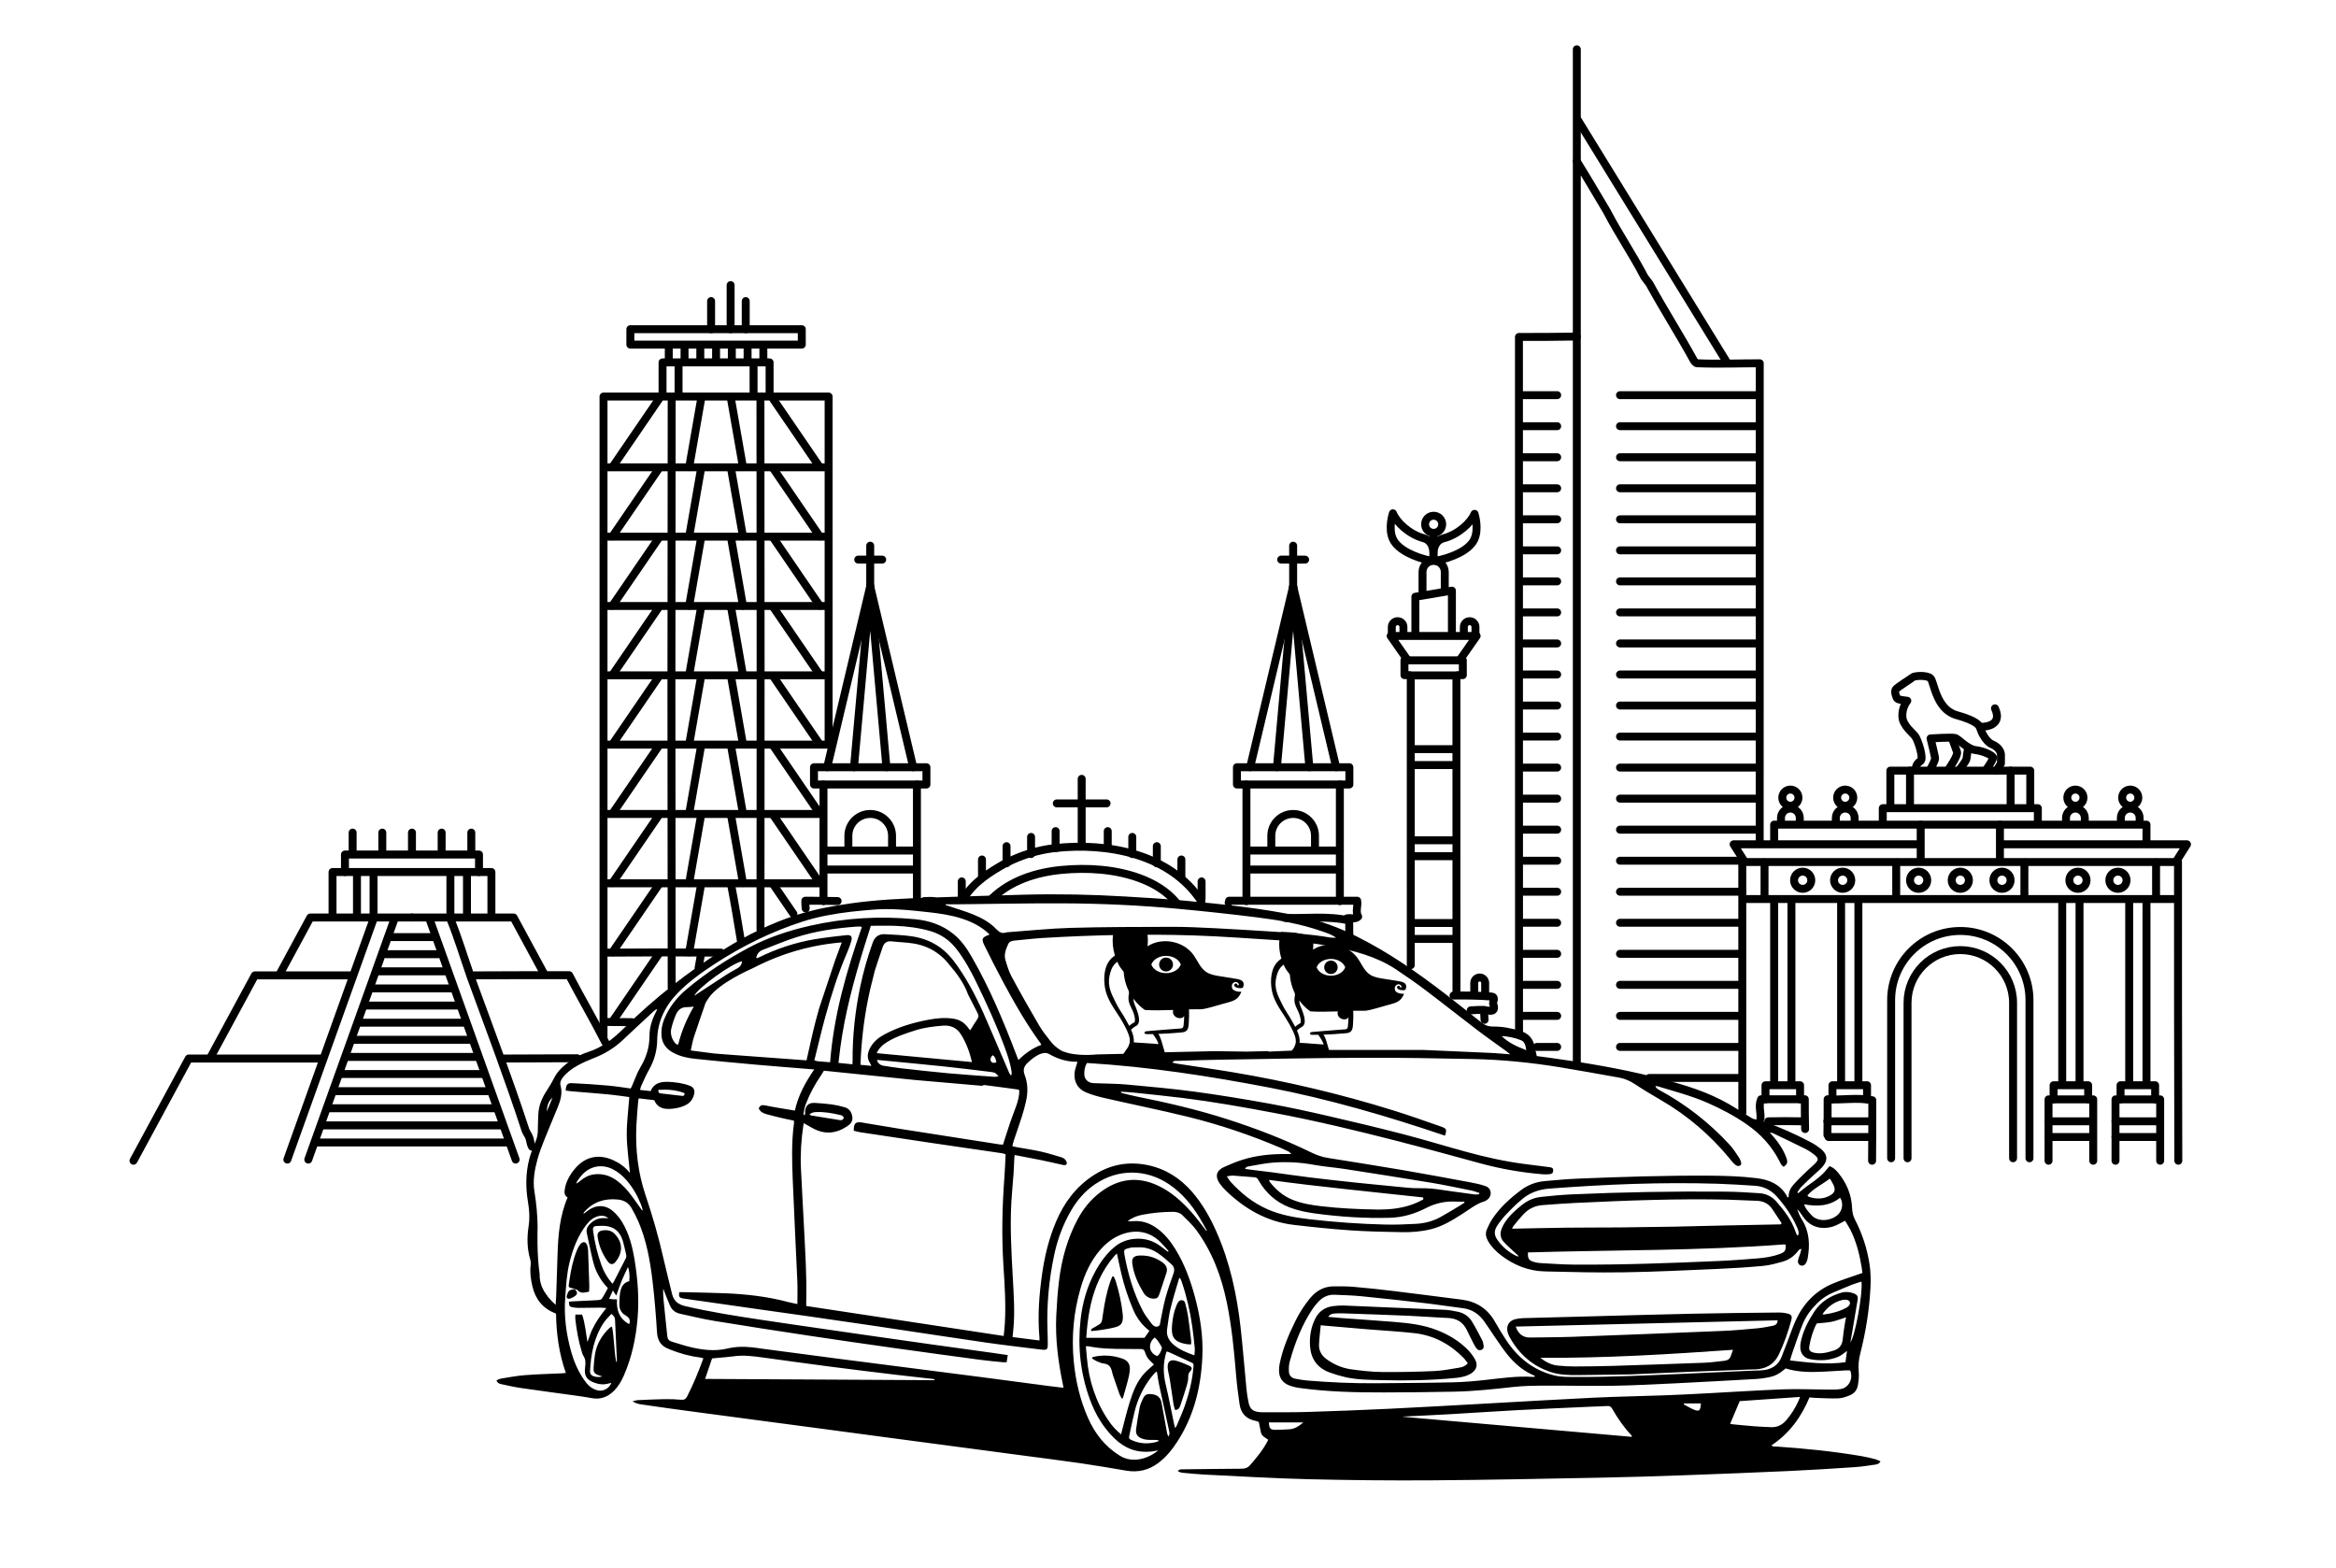 <svg xmlns="http://www.w3.org/2000/svg" id="Capa_1" viewBox="0 0 2353.58 1579.89"><defs><style>      .st0 {        fill: none;        stroke: #000;        stroke-linecap: round;        stroke-linejoin: round;        stroke-width: 8px;      }    </style></defs><g><g><g><g><polyline class="st0" points="322.59 1066.44 190.19 1066.44 134.49 1169.42"></polyline><polyline class="st0" points="352.62 982.66 256.79 982.66 211.95 1065.58"></polyline><polyline class="st0" points="415.07 924.36 312.67 924.36 282.28 980.55"></polyline></g><g><path class="st0" d="M507.55,1066.44c24.63-.18,49.26-.26,73.88-.29"></path><path class="st0" d="M477.53,982.66c31.86-.2,63.86-.2,95.86-.2,12,23,25,45,36.52,67.77"></path><polyline class="st0" points="415.07 924.36 517.48 924.36 547.87 980.55"></polyline></g></g><polyline class="st0" points="335.04 923.12 335.04 878.53 495.11 878.53 495.11 923.12"></polyline><g><line class="st0" x1="470.49" y1="878.53" x2="470.49" y2="923.12"></line><line class="st0" x1="359.66" y1="923.12" x2="359.66" y2="878.53"></line></g><g><line class="st0" x1="453.79" y1="878.53" x2="453.79" y2="923.12"></line><line class="st0" x1="376.36" y1="923.12" x2="376.36" y2="878.53"></line></g><polyline class="st0" points="347.55 878.53 347.55 860.9 482.6 860.9 482.6 878.53"></polyline><g><line class="st0" x1="355.29" y1="860.02" x2="355.29" y2="838.82"></line><line class="st0" x1="385.18" y1="860.02" x2="385.18" y2="838.82"></line><line class="st0" x1="415.07" y1="860.02" x2="415.07" y2="838.82"></line><line class="st0" x1="444.97" y1="860.02" x2="444.97" y2="838.82"></line><line class="st0" x1="474.86" y1="860.02" x2="474.86" y2="838.82"></line></g><g><line class="st0" x1="376.36" y1="925.75" x2="289.5" y2="1168.26"></line><path class="st0" d="M453.79,925.75c7.6,18.71,13.6,38.71,20.6,58.71,19,52,38,102,55,154,1,3,3,5,4,8s1,6,2.6,8.79"></path></g><g><line class="st0" x1="397.45" y1="925.75" x2="310.6" y2="1168.26"></line><line class="st0" x1="432.7" y1="925.75" x2="519.55" y2="1168.26"></line></g><line class="st0" x1="393.56" y1="944.09" x2="436.59" y2="944.09"></line><line class="st0" x1="388.78" y1="961.34" x2="441.37" y2="961.34"></line><line class="st0" x1="380.22" y1="978.58" x2="449.93" y2="978.58"></line><line class="st0" x1="373.13" y1="995.83" x2="457.02" y2="995.83"></line><line class="st0" x1="367.78" y1="1013.08" x2="462.36" y2="1013.08"></line><line class="st0" x1="361.49" y1="1030.32" x2="468.65" y2="1030.32"></line><line class="st0" x1="355.83" y1="1047.57" x2="474.31" y2="1047.57"></line><line class="st0" x1="348.28" y1="1064.81" x2="481.86" y2="1064.81"></line><line class="st0" x1="342.52" y1="1082.06" x2="487.63" y2="1082.06"></line><line class="st0" x1="335.89" y1="1099.3" x2="494.26" y2="1099.3"></line><line class="st0" x1="330.31" y1="1116.55" x2="499.84" y2="1116.55"></line><line class="st0" x1="323.71" y1="1133.8" x2="506.43" y2="1133.8"></line><line class="st0" x1="317.63" y1="1151.04" x2="512.52" y2="1151.04"></line></g><g><g><g><path class="st0" d="M1280.88,854.63v-12.58c0-12.15,9.85-22,22-22h0c12.15,0,22,9.85,22,22v12.58"></path><polyline class="st0" points="1346.2 772.97 1302.88 590.69 1259.56 772.97"></polyline><polyline class="st0" points="1319.22 772.97 1302.88 590.69 1286.55 772.97"></polyline><path class="st0" d="M1359.54,945.43c-.15-5.97-.15-11.97-.15-17.97-21-5-43-2-64.77-2.68"></path><line class="st0" x1="1348.67" y1="856.9" x2="1257.1" y2="856.9"></line><line class="st0" x1="1348.67" y1="876.03" x2="1257.1" y2="876.03"></line><path class="st0" d="M1357.08,925.19c4.3-.72,8.3,1.28,11.3-1.72-3-5,0-11-1-16h-129s0,1-.5,1.92"></path><polyline class="st0" points="1350.12 790.36 1359.53 790.36 1359.53 772.97 1246.24 772.97 1246.24 790.36 1255.65 790.36"></polyline><polyline class="st0" points="1255.82 907.86 1255.82 790.36 1349.95 790.36 1349.95 907.86"></polyline><line class="st0" x1="1302.88" y1="600.39" x2="1302.88" y2="549.75"></line><line class="st0" x1="1314.96" y1="563.79" x2="1290.81" y2="563.79"></line></g><g><path class="st0" d="M898.76,854.63v-12.58c0-12.15-9.85-22-22-22h0c-12.15,0-22,9.85-22,22v12.58"></path><polyline class="st0" points="833.44 772.97 876.76 590.69 920.08 772.97"></polyline><polyline class="st0" points="860.43 772.97 876.76 590.69 893.09 772.97"></polyline><line class="st0" x1="830.97" y1="856.9" x2="922.55" y2="856.9"></line><line class="st0" x1="830.97" y1="876.03" x2="922.55" y2="876.03"></line><path class="st0" d="M931.34,907.8c1.29,0,10.56-.73,10.42.69"></path><path class="st0" d="M811.77,915.28c-.38-2.81-.38-4.81-.38-7.81,11,0,22,0,32.53.33"></path><polyline class="st0" points="829.52 790.36 820.12 790.36 820.12 772.97 933.4 772.97 933.4 790.36 924 790.36"></polyline><polyline class="st0" points="923.83 907.86 923.83 790.36 829.69 790.36 829.69 907.86"></polyline><line class="st0" x1="876.76" y1="600.39" x2="876.76" y2="549.75"></line><line class="st0" x1="864.69" y1="563.79" x2="888.83" y2="563.79"></line></g></g><path class="st0" d="M971.46,904.31c9.93-15.84,25.93-25.84,41.93-34.84,16-8,32-13,49-15,54-6,117,6,148.1,53.7"></path><path class="st0" d="M999.42,905.21c18.65-18.13,44.57-26.34,69.97-28.78,26.28-2.53,54.71-.73,79.58,8.6,13.67,5.13,26.67,12.88,36.09,24.2"></path><line class="st0" x1="1089.82" y1="852.49" x2="1089.82" y2="784.67"></line><line class="st0" x1="1114.9" y1="809.4" x2="1064.74" y2="809.4"></line><g><g><line class="st0" x1="969.01" y1="887.99" x2="969.01" y2="905.28"></line><line class="st0" x1="989.38" y1="865.91" x2="989.38" y2="883.2"></line><line class="st0" x1="1014.11" y1="852.49" x2="1014.11" y2="869.79"></line><line class="st0" x1="1038.84" y1="843.16" x2="1038.84" y2="860.45"></line><line class="st0" x1="1063.56" y1="837.34" x2="1063.56" y2="854.63"></line></g><g><line class="st0" x1="1210.64" y1="887.99" x2="1210.64" y2="905.28"></line><line class="st0" x1="1190.26" y1="865.91" x2="1190.26" y2="883.2"></line><line class="st0" x1="1165.53" y1="852.49" x2="1165.53" y2="869.79"></line><line class="st0" x1="1140.81" y1="843.16" x2="1140.81" y2="860.45"></line><line class="st0" x1="1116.08" y1="837.34" x2="1116.08" y2="854.63"></line></g></g></g><g><g><path class="st0" d="M1433.22,598.89v-22.65c0-6.19,5.02-11.21,11.21-11.21h0c6.19,0,11.21,5.02,11.21,11.21v18.14"></path><g><path class="st0" d="M1402.28,638.71v-7.02c0-3.24,2.62-5.86,5.86-5.86h0c3.24,0,5.86,2.62,5.86,5.86v7.02"></path><path class="st0" d="M1474.86,638.71v-7.02c0-3.24,2.62-5.86,5.86-5.86h0c3.24,0,5.86,2.62,5.86,5.86v7.02"></path></g><path class="st0" d="M1494.73,1018.25c3.66-1.24,11.24,2.82,10.49-3.99-.12-1.11-.83-2.17-.9-3.25-.1-1.38.64-2.67.75-4.02.27-3.23-1.54-2.95-4.23-3.15-12.12-.89-24.28-.99-36.43-.84"></path><polyline class="st0" points="1469.04 680.18 1473.83 680.18 1473.83 665.27 1415.03 665.27 1415.03 680.18 1419.82 680.18"></polyline><polyline class="st0" points="1462.84 639.67 1462.84 595.07 1426.02 601.21 1426.02 639.67"></polyline><g><line class="st0" x1="1466.67" y1="754.73" x2="1422.19" y2="754.73"></line><line class="st0" x1="1466.67" y1="770.77" x2="1422.19" y2="770.77"></line></g><g><line class="st0" x1="1466.67" y1="846.56" x2="1422.19" y2="846.56"></line><line class="st0" x1="1466.67" y1="862.61" x2="1422.19" y2="862.61"></line></g><g><line class="st0" x1="1466.67" y1="929.9" x2="1422.19" y2="929.9"></line><line class="st0" x1="1466.67" y1="945.94" x2="1422.19" y2="945.94"></line></g><polyline class="st0" points="1470.95 664.72 1487.75 640.7 1401.11 640.7 1417.91 664.72"></polyline><path class="st0" d="M1467.43,1002.11c-.05-106.65-.05-214.65-.05-321.65h-46c0,97,0,195,.03,291.88"></path><path class="st0" d="M1481.78,1017.9c4.61-.43,8.61-.43,13.61-.43,0,3,0,7,.32,10"></path><g><path class="st0" d="M1444.5,562.56s-2.76-16.98,9.94-20.23c14.63-3.74,27.44-15.57,31.21-24.65,0,0,4.96,15.44-.51,26.25-5.47,10.82-22.74,18.05-38.63,21.1"></path><path class="st0" d="M1443.94,562.56s2.99-16.94-9.67-20.37c-14.58-3.94-27.22-15.94-30.88-25.07,0,0-5.17,15.37.16,26.26,5.33,10.89,22.5,18.36,38.34,21.61"></path></g><path class="st0" d="M1453.04,528.21c0,4.76-3.86,8.62-8.61,8.62s-8.62-3.86-8.62-8.62,3.86-8.62,8.62-8.62,8.61,3.86,8.61,8.62Z"></path><line class="st0" x1="1444.43" y1="536.82" x2="1444.43" y2="547.8"></line></g><path class="st0" d="M1485.34,1000.89v-10.58c0-3.04,2.46-5.5,5.5-5.5h0c3.04,0,5.5,2.46,5.5,5.5v10.58"></path></g><g><path class="st0" d="M1588.68,1071.78c.03-302.76.03-605.89,0-909.24,2.82,4.79,0,.35,0,0,10.36,16.59,19.83,32.95,30.17,50.17,12.06,23.25,25.83,43.06,37.89,66.31,1.72,2.58,3.44,4.31,5.17,6.89,14.64,26.7,30.14,50.81,44.78,77.5.86.86,1.72,2.58,3.44,2.58,20.67.86,42.2,0,62.86,0,0,161.04,0,322.07-.05,483.41"></path><path class="st0" d="M1588.68,339.06c-19.3.4-39.3.4-58.3.4,0,234,0,468,.08,702.46"></path><path class="st0" d="M1661.76,1086.01c30.29-.08,61.29-.08,91.27,0"></path><line class="st0" x1="1632.2" y1="1054.74" x2="1753.03" y2="1054.74"></line><line class="st0" x1="1632.2" y1="1023.47" x2="1753.03" y2="1023.47"></line><line class="st0" x1="1632.2" y1="992.21" x2="1753.03" y2="992.21"></line><line class="st0" x1="1632.2" y1="960.94" x2="1753.03" y2="960.94"></line><line class="st0" x1="1632.2" y1="929.67" x2="1753.03" y2="929.67"></line><line class="st0" x1="1632.2" y1="898.4" x2="1755.53" y2="898.4"></line><line class="st0" x1="1632.2" y1="867.14" x2="1755.53" y2="867.14"></line><line class="st0" x1="1632.2" y1="835.87" x2="1771.23" y2="835.87"></line><line class="st0" x1="1632.2" y1="804.6" x2="1771.64" y2="804.6"></line><line class="st0" x1="1632.2" y1="773.33" x2="1771.64" y2="773.33"></line><line class="st0" x1="1632.2" y1="742.07" x2="1771.64" y2="742.07"></line><line class="st0" x1="1632.2" y1="710.8" x2="1771.64" y2="710.8"></line><line class="st0" x1="1632.2" y1="679.53" x2="1771.64" y2="679.53"></line><line class="st0" x1="1632.2" y1="648.26" x2="1771.64" y2="648.26"></line><line class="st0" x1="1632.2" y1="617" x2="1771.64" y2="617"></line><line class="st0" x1="1632.2" y1="585.73" x2="1771.64" y2="585.73"></line><line class="st0" x1="1632.2" y1="554.46" x2="1771.64" y2="554.46"></line><line class="st0" x1="1632.2" y1="523.19" x2="1771.64" y2="523.19"></line><line class="st0" x1="1632.2" y1="491.93" x2="1771.64" y2="491.93"></line><line class="st0" x1="1632.2" y1="460.66" x2="1771.64" y2="460.66"></line><line class="st0" x1="1632.2" y1="429.39" x2="1771.64" y2="429.39"></line><line class="st0" x1="1632.2" y1="398.12" x2="1771.64" y2="398.12"></line><path class="st0" d="M1548.4,1054.74h20.48"></path><line class="st0" x1="1535.19" y1="1023.47" x2="1568.89" y2="1023.47"></line><line class="st0" x1="1535.19" y1="992.21" x2="1568.89" y2="992.21"></line><line class="st0" x1="1535.19" y1="960.94" x2="1568.89" y2="960.94"></line><line class="st0" x1="1535.19" y1="929.67" x2="1568.89" y2="929.67"></line><line class="st0" x1="1535.19" y1="898.4" x2="1568.89" y2="898.4"></line><line class="st0" x1="1535.19" y1="867.14" x2="1568.89" y2="867.14"></line><line class="st0" x1="1535.19" y1="835.87" x2="1568.89" y2="835.87"></line><line class="st0" x1="1535.19" y1="804.6" x2="1568.89" y2="804.6"></line><line class="st0" x1="1535.19" y1="773.33" x2="1568.89" y2="773.33"></line><line class="st0" x1="1535.19" y1="742.07" x2="1568.89" y2="742.07"></line><line class="st0" x1="1535.19" y1="710.8" x2="1568.89" y2="710.8"></line><line class="st0" x1="1535.19" y1="679.53" x2="1568.89" y2="679.53"></line><line class="st0" x1="1535.19" y1="648.26" x2="1568.89" y2="648.26"></line><line class="st0" x1="1535.19" y1="617" x2="1568.89" y2="617"></line><line class="st0" x1="1535.19" y1="585.73" x2="1568.89" y2="585.73"></line><line class="st0" x1="1535.19" y1="554.46" x2="1568.89" y2="554.46"></line><line class="st0" x1="1535.19" y1="523.19" x2="1568.89" y2="523.19"></line><line class="st0" x1="1535.19" y1="491.93" x2="1568.89" y2="491.93"></line><line class="st0" x1="1535.19" y1="460.66" x2="1568.89" y2="460.66"></line><line class="st0" x1="1535.19" y1="429.39" x2="1568.89" y2="429.39"></line><line class="st0" x1="1535.19" y1="398.12" x2="1568.89" y2="398.12"></line><line class="st0" x1="1588.68" y1="162.55" x2="1588.68" y2="49.65"></line><line class="st0" x1="1589.75" y1="120.99" x2="1740.26" y2="365.63"></line></g><g><path class="st0" d="M1755.42,1121.28c-.03-83.82-.03-168.82-.03-252.82h439c0,100,0,201,.32,300.96"></path><line class="st0" x1="1757.9" y1="905.74" x2="2192.23" y2="905.74"></line><g><g><g><g><path class="st0" d="M1773.69,1127.23c.7-6.76-2.3-12.76.7-19.76h44c0,10,0,20,.32,29.99"></path><polyline class="st0" points="1778.78 1107.58 1778.78 1093.36 1813.62 1093.36 1813.62 1107.58"></polyline><g><line class="st0" x1="1804.91" y1="908.11" x2="1804.91" y2="1091.78"></line><line class="st0" x1="1787.49" y1="1091.78" x2="1787.49" y2="908.11"></line></g></g><path class="st0" d="M1781.59,1129.69c10.8-.22,22.8-.22,33.96,0"></path></g><g><g><path class="st0" d="M1841.16,1143.37c.23-11.9.23-23.9.23-35.9,15,1,30-2,45,1,0,20,0,41-.22,60.96"></path><polyline class="st0" points="1846.24 1107.58 1846.24 1093.36 1881.09 1093.36 1881.09 1107.58"></polyline><g><line class="st0" x1="1872.38" y1="908.11" x2="1872.38" y2="1091.78"></line><line class="st0" x1="1854.96" y1="1091.78" x2="1854.96" y2="908.11"></line></g></g><path class="st0" d="M1842.33,1145.49c14.06-.02,27.06-.02,40.68,0"></path><line class="st0" x1="1841.16" y1="1129.69" x2="1883.02" y2="1129.69"></line></g></g><g><g><g><polyline class="st0" points="2063.95 1169.42 2063.95 1107.58 2108.97 1107.58 2108.97 1169.42"></polyline><polyline class="st0" points="2069.04 1107.58 2069.04 1093.36 2103.88 1093.36 2103.88 1107.58"></polyline><g><line class="st0" x1="2095.17" y1="908.11" x2="2095.17" y2="1091.78"></line><line class="st0" x1="2077.75" y1="1091.78" x2="2077.75" y2="908.11"></line></g></g><line class="st0" x1="2063.95" y1="1145.49" x2="2105.81" y2="1145.49"></line><line class="st0" x1="2063.95" y1="1129.69" x2="2105.81" y2="1129.69"></line></g><g><g><polyline class="st0" points="2131.42 1169.42 2131.42 1107.58 2176.43 1107.58 2176.43 1169.42"></polyline><polyline class="st0" points="2136.5 1107.58 2136.5 1093.36 2171.35 1093.36 2171.35 1107.58"></polyline><g><line class="st0" x1="2162.64" y1="908.11" x2="2162.64" y2="1091.78"></line><line class="st0" x1="2145.22" y1="1091.78" x2="2145.22" y2="908.11"></line></g></g><line class="st0" x1="2131.42" y1="1145.49" x2="2173.28" y2="1145.49"></line><line class="st0" x1="2131.42" y1="1129.69" x2="2173.28" y2="1129.69"></line></g></g></g><path class="st0" d="M1905.37,1166.93v-159.31c0-38.49,31.2-69.69,69.69-69.69h0c38.49,0,69.69,31.2,69.69,69.69v159.31"></path><path class="st0" d="M1921.89,1166.93v-156.57c0-29.36,23.8-53.17,53.17-53.17h0c29.36,0,53.17,23.8,53.17,53.17v156.57"></path><g><line class="st0" x1="1777.81" y1="868.91" x2="1777.81" y2="904.85"></line><line class="st0" x1="2172.31" y1="868.91" x2="2172.31" y2="904.85"></line></g><g><line class="st0" x1="1910.49" y1="868.91" x2="1910.49" y2="904.85"></line><line class="st0" x1="2039.63" y1="868.91" x2="2039.63" y2="904.85"></line></g><g><polyline class="st0" points="1757.69 868.06 1746.67 850.62 1931.69 850.62"></polyline><polyline class="st0" points="2016.61 850.62 2203.46 850.62 2192.43 868.06"></polyline></g><g><g><path class="st0" d="M1824.93,886.82c0,4.79-3.89,8.68-8.68,8.68s-8.68-3.89-8.68-8.68,3.89-8.68,8.68-8.68,8.68,3.89,8.68,8.68Z"></path><path class="st0" d="M1865.21,886.82c0,4.79-3.89,8.68-8.68,8.68s-8.68-3.89-8.68-8.68,3.89-8.68,8.68-8.68,8.68,3.89,8.68,8.68Z"></path></g><g><path class="st0" d="M2102.28,886.82c0,4.79-3.89,8.68-8.68,8.68s-8.68-3.89-8.68-8.68,3.89-8.68,8.68-8.68,8.68,3.89,8.68,8.68Z"></path><path class="st0" d="M2142.56,886.82c0,4.79-3.89,8.68-8.68,8.68s-8.68-3.89-8.68-8.68,3.89-8.68,8.68-8.68,8.68,3.89,8.68,8.68Z"></path></g></g><g><path class="st0" d="M1941.75,886.82c0,4.79-3.89,8.68-8.68,8.68s-8.68-3.89-8.68-8.68,3.89-8.68,8.68-8.68,8.68,3.89,8.68,8.68Z"></path><path class="st0" d="M2025.74,886.82c0,4.79-3.89,8.68-8.68,8.68s-8.68-3.89-8.68-8.68,3.89-8.68,8.68-8.68,8.68,3.89,8.68,8.68Z"></path><circle class="st0" cx="1975.06" cy="886.82" r="8.68"></circle></g><polyline class="st0" points="1787.49 850.06 1787.49 830.8 2162.64 830.8 2162.64 850.06"></polyline><g><line class="st0" x1="2014.99" y1="830.8" x2="2014.99" y2="867.35"></line><line class="st0" x1="1935.14" y1="867.35" x2="1935.14" y2="830.8"></line></g><polyline class="st0" points="1896.95 828.06 1896.95 814.23 2053.18 814.23 2053.18 828.06"></polyline><polyline class="st0" points="1904.58 813.18 1904.58 776.4 2045.54 776.4 2045.54 813.18"></polyline><line class="st0" x1="2025.74" y1="776.4" x2="2025.74" y2="813.18"></line><line class="st0" x1="1924.38" y1="813.18" x2="1924.38" y2="776.4"></line><g><g><g><path class="st0" d="M1794.39,827.68v-3.6c0-5.23,4.24-9.47,9.47-9.47h0c5.23,0,9.47,4.24,9.47,9.47v3.6"></path><path class="st0" d="M1812,803.62c0,4.5-3.65,8.15-8.15,8.15s-8.15-3.65-8.15-8.15,3.65-8.15,8.15-8.15,8.15,3.65,8.15,8.15Z"></path></g><g><path class="st0" d="M1849.64,827.68v-3.6c0-5.23,4.24-9.47,9.47-9.47h0c5.23,0,9.47,4.24,9.47,9.47v3.6"></path><path class="st0" d="M1867.25,803.62c0,4.5-3.65,8.15-8.15,8.15s-8.15-3.65-8.15-8.15,3.65-8.15,8.15-8.15,8.15,3.65,8.15,8.15Z"></path></g></g><g><g><path class="st0" d="M2081.55,827.68v-3.6c0-5.23,4.24-9.47,9.47-9.47h0c5.23,0,9.47,4.24,9.47,9.47v3.6"></path><path class="st0" d="M2099.17,803.62c0,4.5-3.65,8.15-8.15,8.15s-8.15-3.65-8.15-8.15,3.65-8.15,8.15-8.15,8.15,3.65,8.15,8.15Z"></path></g><g><path class="st0" d="M2136.81,827.68v-3.6c0-5.23,4.24-9.47,9.47-9.47h0c5.23,0,9.47,4.24,9.47,9.47v3.6"></path><path class="st0" d="M2154.42,803.62c0,4.5-3.65,8.15-8.15,8.15s-8.15-3.65-8.15-8.15,3.65-8.15,8.15-8.15,8.15,3.65,8.15,8.15Z"></path></g></g></g><g><path class="st0" d="M1930.21,773.74s.45-4.52,4.52-6.77-2.26-20.93-4.97-24.91c-2.71-3.99-12.64-10.76-13.09-20.24-.45-9.48,4.97-15.8,4.97-15.8,0,0-8.72-.87-9.93-2.08-1.22-1.22-3.16-6.95-1.81-9.21,1.35-2.26,15.67-10.89,17.16-12.37,1.49-1.49,14.45-2.53,18.06,1.09,3.61,3.61,5.42,31.15,26.19,37.02,20.77,5.87,23.03,10.38,23.93,13.55.9,3.16,5.42,13.09,11.74,15.8,6.32,2.71,8.58,6.93,9.03,10.01v9.4l-4.52,7.18"></path><path class="st0" d="M1944.66,775.55s4.97-9.03,4.97-11.29-4.52-20.32-4.52-20.32c0,0,21.67-1.35,24.83-.45,3.16.9,12.19,11.29,20.32,12.19,8.13.9,17.77,5.42,17.77,7.68s-6.03,10.84-6.03,10.84"></path><path class="st0" d="M1966.78,743.94s3.61,9.93,4.97,13.55c1.35,3.61-8.58,17.61-8.58,17.61"></path><path class="st0" d="M1983.04,753.24s-1.49,7.81-1.61,10.65c-.12,2.82-7.43,11.66-7.43,11.66"></path><path class="st0" d="M1995.38,732.26s23.57.96,14.61-18.63"></path></g></g><g><g><polyline class="st0" points="834.85 750.35 834.85 399.51 608.06 399.51 608.06 1044.9"></polyline><g><path class="st0" d="M676.74,401.85c-.35,197.61-.35,395.61,0,593.4"></path><path class="st0" d="M766.22,936.61c.17-178.14.17-357.14-.05-534.76"></path></g><g><path class="st0" d="M636.68,1029.79c-9.25-.04-18.51-.1-27.76-.18"></path><path class="st0" d="M726.44,959.76c-39.05-.29-78.05-.29-117.51,0"></path><line class="st0" x1="828.95" y1="889.91" x2="608.92" y2="889.91"></line><line class="st0" x1="827.86" y1="820.06" x2="608.92" y2="820.06"></line><line class="st0" x1="833.99" y1="750.21" x2="608.92" y2="750.21"></line><line class="st0" x1="833.99" y1="680.36" x2="608.92" y2="680.36"></line><line class="st0" x1="833.99" y1="610.52" x2="608.92" y2="610.52"></line><line class="st0" x1="833.99" y1="540.67" x2="608.92" y2="540.67"></line><line class="st0" x1="833.99" y1="470.82" x2="608.92" y2="470.82"></line></g></g><g><g><line class="st0" x1="617.07" y1="470.55" x2="663.72" y2="402.34"></line><line class="st0" x1="617.07" y1="540.38" x2="663.72" y2="472.18"></line><line class="st0" x1="617.07" y1="610.22" x2="663.72" y2="542.01"></line><line class="st0" x1="617.07" y1="680.05" x2="663.72" y2="611.85"></line><line class="st0" x1="617.07" y1="749.89" x2="663.72" y2="681.68"></line><line class="st0" x1="617.07" y1="819.72" x2="663.72" y2="751.52"></line><line class="st0" x1="617.07" y1="889.56" x2="663.72" y2="821.35"></line><line class="st0" x1="617.07" y1="959.39" x2="663.72" y2="891.19"></line><line class="st0" x1="617.07" y1="1029.23" x2="663.72" y2="961.02"></line></g><g><line class="st0" x1="825.84" y1="470.55" x2="779.19" y2="402.34"></line><line class="st0" x1="825.84" y1="540.38" x2="779.19" y2="472.18"></line><line class="st0" x1="825.84" y1="610.22" x2="779.19" y2="542.01"></line><line class="st0" x1="825.84" y1="680.05" x2="779.19" y2="611.85"></line><line class="st0" x1="825.84" y1="749.89" x2="779.19" y2="681.68"></line><line class="st0" x1="825.84" y1="819.72" x2="779.19" y2="751.52"></line><line class="st0" x1="825.84" y1="889.56" x2="779.19" y2="821.35"></line><path class="st0" d="M799.39,920.71c-6.27-9.17-12.55-18.34-18.82-27.52-.46-.67-.92-1.34-1.38-2.01"></path></g></g><g><g><line class="st0" x1="748.53" y1="470.55" x2="736.58" y2="402.34"></line><line class="st0" x1="748.53" y1="540.38" x2="736.58" y2="472.18"></line><line class="st0" x1="748.53" y1="610.22" x2="736.58" y2="542.01"></line><line class="st0" x1="748.53" y1="680.05" x2="736.58" y2="611.85"></line><line class="st0" x1="748.53" y1="749.89" x2="736.58" y2="681.68"></line><line class="st0" x1="748.53" y1="819.72" x2="736.58" y2="751.52"></line><line class="st0" x1="748.53" y1="889.56" x2="736.58" y2="821.35"></line><path class="st0" d="M746.53,948.02c-3.14-18.55-6.14-37.55-9.95-56.83"></path></g><g><line class="st0" x1="694.39" y1="470.55" x2="706.33" y2="402.34"></line><line class="st0" x1="694.39" y1="540.38" x2="706.33" y2="472.18"></line><line class="st0" x1="694.39" y1="610.22" x2="706.33" y2="542.01"></line><line class="st0" x1="694.39" y1="680.05" x2="706.33" y2="611.85"></line><line class="st0" x1="694.39" y1="749.89" x2="706.33" y2="681.68"></line><line class="st0" x1="694.39" y1="819.72" x2="706.33" y2="751.52"></line><line class="st0" x1="694.39" y1="889.56" x2="706.33" y2="821.35"></line><line class="st0" x1="694.39" y1="959.39" x2="706.33" y2="891.19"></line><path class="st0" d="M703.86,975.15c.82-4.71,1.65-9.42,2.47-14.13"></path></g></g><g><g><line class="st0" x1="683.67" y1="367.08" x2="683.67" y2="398.4"></line><line class="st0" x1="759.24" y1="398.4" x2="759.24" y2="367.08"></line></g><rect class="st0" x="635.1" y="331.66" width="172.72" height="15.52"></rect><polyline class="st0" points="775.39 397.37 775.39 365.1 667.53 365.1 667.53 397.37"></polyline><g><line class="st0" x1="769.1" y1="348.22" x2="769.1" y2="363.58"></line><line class="st0" x1="753.22" y1="348.22" x2="753.22" y2="363.58"></line><line class="st0" x1="737.34" y1="348.22" x2="737.34" y2="363.58"></line><line class="st0" x1="721.46" y1="348.22" x2="721.46" y2="363.58"></line><line class="st0" x1="705.57" y1="348.22" x2="705.57" y2="363.58"></line><line class="st0" x1="689.69" y1="348.22" x2="689.69" y2="363.58"></line><line class="st0" x1="673.81" y1="348.22" x2="673.81" y2="363.58"></line></g><g><line class="st0" x1="751.34" y1="331.66" x2="751.34" y2="303.34"></line><line class="st0" x1="716.45" y1="331.66" x2="716.45" y2="303.34"></line><line class="st0" x1="736.12" y1="331.66" x2="736.12" y2="287.22"></line></g></g></g></g><g><path d="M1889.31,1470.08c-4.54-1.14-9.1-2.27-13.72-3.06-28.4-4.81-57.03-7.71-85.77-9.66-1.55-.1-3.37.52-4.96-1.21,18.04-12.07,30.09-28.65,38.22-48.3,2.72.21,5.05.48,7.37.56,7.36.21,14.72.71,22.05.37,3.78-.17,7.62-1.59,11.2-3.03,4.46-1.79,7.42-5.43,8.19-10.17.72-4.44,1.27-9.06.83-13.5-.63-6.35.01-12.44,1.57-18.56,5.56-21.73,9.07-43.78,10.24-66.19.41-7.99.26-15.94-.97-23.88-2.45-15.76-7.35-30.69-14.68-44.82-1.83-3.54-2.67-7.25-2.82-11.26-.53-13.42-5.4-25.27-13.88-35.64-2.37-2.91-5.01-5.56-8.94-6.86-2.27,2.64-4.33,5.39-6.75,7.77-2.56,2.5-5.42,4.72-8.25,6.92-2.71,2.1-5.63,3.97-8.38,6.03-2.77,2.1-5.46,4.33-8.18,6.49-.26-.26-.53-.51-.81-.77,1.31-1.84,2.36-3.9,3.93-5.49,3.72-3.8,7.63-7.4,11.51-11.03,3.19-3.01,6.66-5.73,9.6-8.96,6.04-6.66,5.52-12.88-1.55-18.53-3.16-2.52-6.6-4.8-10.19-6.68-14.83-7.76-30.07-14.64-45.84-20.31-2.92-1.06-5.94-2.25-8.99-2.51-2.18-.19-3.77-.89-5.52-1.98-9.72-5.94-19.22-12.39-29.36-17.56-21.85-11.14-45.42-17.61-69.12-23.51-33.88-8.43-68.28-14.15-102.85-18.92-4.76-.65-9.52-1.26-14.15-1.88-.83-3.74-1.55-7.09-2.31-10.43-1.74-7.73-6.49-12.57-14.06-14.85-9.04-2.72-18.29-4.6-27.68-4.47-4.82.04-8.45-1.38-11.91-4.24-.97-.81-1.98-1.55-2.96-2.32-11.04-8.74-21.98-17.61-33.15-26.2-28.19-21.68-57.28-41.99-89.2-57.95-18.28-9.14-37.27-16.13-57.28-20.37-38.19-8.07-76.93-12.09-115.71-15.7-19.94-1.85-39.94-3.01-59.94-4.21-33.92-2.04-67.88-2.72-101.85-1.86-32.38.81-64.76,1.9-97.14,3.03-25.95.9-51.91,2.05-77.68,5.71-18.61,2.64-37.06,5.99-54.98,11.77-25.44,8.2-49.3,19.89-71.98,33.91-37.28,23.05-71.42,50.17-102.67,80.88-10.3,10.13-21.28,18.7-35.29,23.19-8.19,2.65-15.77,6.87-22.49,12.41-4.49,3.69-8.61,7.67-11.31,12.99-2.34,4.59-4.93,9.06-7.77,13.35-4.95,7.45-8.33,15.39-8.64,24.45-.19,5.32-.47,10.63-.47,15.95,0,3.83-.73,7.36-2.21,10.93-2.32,5.62-4.69,11.3-6.26,17.17-3.88,14.59-3.89,29.4-1.39,44.24,1.33,7.92,1.85,15.79.61,23.82-1.72,11.22-1.72,22.44,1.55,33.49.57,1.91.7,4.08.47,6.05-.86,7.28.14,14.41,1.81,21.42,3.09,12.94,10.53,22.36,23.77,27.3.3,20.12,2.95,40.19,9.91,59.8-1.81.16-3.03.31-4.26.37-12.34.58-24.71.88-37.03,1.85-8.09.63-16.11,2.19-24.13,3.46-1.53.25-2.95,1.17-4.5,1.8,1.12,3.14,3.48,3.52,5.51,3.95,6.41,1.4,12.84,2.82,19.34,3.77,17.95,2.61,35.95,4.98,53.91,7.48,5.74.81,11.49,1.6,17.17,2.67,9.17,1.72,16.61-1.34,22.91-7.83,4.2-4.34,7.12-9.51,9.51-14.98,8.12-18.53,12.22-38.04,13.85-58.14,1.58-19.3.15-38.46-2.92-57.51-2.24-13.82-5.54-27.35-12.99-39.4-2.42-3.93-5.54-7.64-9.06-10.62-7.86-6.63-17.17-6.46-25.4-.25-1.26.94-2.51,1.9-4.06,3.1.06-.77.04-.94.1-1.04.25-.4.48-.81.8-1.14,9.11-10.13,20.6-13.64,33.89-12.23,5.84.62,10.47,3.28,13.39,8.37,2.56,4.46,4.96,9.05,7.01,13.77,8.13,18.87,11.73,38.91,14.17,59.12,2.09,17.38,3.51,34.88,4.6,52.37.52,8.6,4.11,14.11,12.09,16.98.44.16.85.4,1.28.57,9.63,3.82,19.54,6.63,29.86,7.88,1.14.15,2.25.56,3.51.87-4.9,13.41-10.07,26.14-16.38,38.4-1.32,2.54-2.82,3.63-5.85,3.36-5.61-.48-11.26-.7-16.89-.61-9.05.15-18.11.6-27.17,1.02-1.44.06-2.86.63-5.07,1.16,4.18,2.81,8.15,3,11.93,3.56,14.69,2.19,29.41,4.2,44.14,6.19,22.18,3,44.36,5.92,66.54,8.86,22.65,3.01,45.28,5.99,67.92,9.01,24.36,3.24,48.7,6.51,73.05,9.76,20.16,2.7,40.32,5.33,60.49,8.02,22.5,2.98,44.99,5.98,67.47,8.97,20.01,2.66,40.04,5.16,60.01,8.05,15.31,2.22,30.59,4.84,45.84,7.45,11.76,2,22.31-.39,31.93-7.47,7.96-5.87,14.06-13.35,19.37-21.52,16.89-25.93,23.95-54.9,25.37-85.33.97-20.42-2.03-40.58-7.35-60.34-4.57-16.98-10.49-33.44-19.8-48.49-5.05-8.18-10.98-15.61-18.89-21.26-7.14-5.08-14.97-7.69-23.79-6.96-1.49.11-2.98.01-5.42.01,4.86-3.7,9.62-5.44,14.61-6.4,10.3-1.99,20.73-3.05,31.26-3,3.65.02,6.89.93,9.41,3.48,4.72,4.77,9.78,9.32,13.74,14.68,16.18,21.93,25.48,46.85,30.94,73.35,4.97,24.11,7.28,48.57,9.32,73.05.81,9.81,2.09,19.6,3.51,29.35,1.34,9.22,6.8,14.84,16.04,16.68,1.18.25,2.31.75,3.34,1.08.72,3.64,1.4,7,2.06,10.37.78,4.01,4.49,5.33,7.45,7.61-4.77,9.65-11.44,17.66-18.32,25.57-2.37,2.71-5.11,3.58-8.65,3.58-19.25.09-38.51.39-57.76.6-1.4.02-2.85-.07-4.2.21-.83.17-1.54.96-2.3,1.48,1.89,1.26,3.51,1.68,5.16,1.83,7.48.66,14.97,1.47,22.46,1.83,34.56,1.65,69.09,3.77,103.66,4.61,41.63,1.01,83.28,1.43,124.9,1.14,56.67-.4,113.33-1.6,169.97-2.68,27.22-.51,54.46-1.37,81.68-2.35,36.28-1.31,72.57-2.73,108.84-4.39,21.89-.99,43.75-2.41,65.62-3.87,6.85-.46,13.66-1.6,20.47-2.54,1.94-.26,3.95-.7,5.33-3.26-1.94-.82-3.54-1.75-5.28-2.19ZM1864.28,1352.45c.51-2.85.94-5.12,1.33-7.4,2-11.72,4.04-23.42,5.95-35.15.65-3.87-.32-5.52-3.98-6.89-4.04-1.5-8.2-1.86-12.43-.65-11.36,3.28-20.86,9.27-27.36,19.32-6.14,9.48-11.35,19.47-13.54,30.7-.4,1.96-.56,4.05-.37,6.05.52,5.62,3.96,9.7,9.51,10.83,9.7,1.96,19.37,1.47,28.56-2.29,3.18-1.29,5.87-3.84,8.96-5.94-.48,3.63-.99,7.28-1.54,11.36-18.67,2.62-37.03.42-55.87-1.79.92-3.05,1.63-5.72,2.56-8.33,3.38-9.57,6.51-19.24,10.35-28.63,3.23-7.86,8.35-14.63,14.46-20.62,4.64-4.55,9.82-8.22,15.84-10.69,6.49-2.7,12.94-5.52,19.47-8.12,3-1.18,6.14-2,9.31-3.02,1.53,11.39-6.4,55.31-11.21,61.24ZM1859.99,1317.66c-6.96,3.74-14.51,5.63-22.28,6.66-.39.05-.81-.17-1.55-.36,5.2-7.3,11.65-12.34,20.24-14.33,1.47-.34,3.15-.32,4.62,0,2.92.65,3.8,3.42,1.9,5.76-.76.93-1.85,1.69-2.93,2.27ZM1860.01,1327.14c-.42,2.03-.86,3.75-1.12,5.52-.82,5.56-1.8,11.1-2.3,16.69-.53,5.88-3.51,9.52-8.97,11.26-6.58,2.1-13.23,3.83-20.2,2.16-3.6-.87-5.08-2.55-4.56-5.9,1.31-8.35,3.75-16.36,7.51-23.52,5.68-.62,10.55-.77,15.24-1.75,4.69-.99,9.2-2.81,14.41-4.46ZM1843.65,1187.37c1.49,2.6,2.81,4.51,3.73,6.6,2.01,4.5,1.31,7.48-2.92,10.06-7,4.24-14.52,4.25-22.13,1.68-.39-.11-.62-.65-1.31-1.39,6.18-7.07,14.71-10.89,22.62-16.94ZM1853.93,1206.67c3.01,4.56,2.69,10.49-.37,14.98-5.2,7.61-21.33,11.4-29.2,1.8-2.42-2.96-5.35-5.62-6.64-10.13,13.18,2.39,25.54,1.94,36.21-6.65ZM1532.53,1048.03c3.99,1.63,4.41,5.48,5.27,10.02-9.55-3.73-18.04-7.45-24.84-14.25,6.81.39,13.35,1.72,19.57,4.23ZM1406.33,976.51c10.3,6.81,20.44,13.92,30.29,21.36,17.35,13.1,34.37,26.65,51.69,39.83,9.57,7.3,19.47,14.18,29.21,21.26,1.08.8,2.1,1.67,4.04,3.21-5.58-.42-10.01-.8-14.46-1.08-1.18-.07-2.36-.15-3.54-.24h-.04l-69.22-3.05h-107.36l-21.21.5c-9.51.4-18.48.77-27.65,1.17-.05-.17-.09-.35-.14-.51l-21.7.51-11.68-.16h-.15c-1.16,0-2.31.01-3.47.02-.01-.02-.01-.05-.02-.07l-16.91-.24h-.02l-1.18.02-59.67,1.33-13.92.96-44.23.99s-20.51,2.36-33.67-3.01c-.04.05-.07.1-.11.16-.75-.39-1.47-.78-2.18-1.21-.42-.24-.85-.5-1.26-.76-3.59-2.29-6.7-5.08-9.29-8.4-4.14-5.3-8.39-10.59-11.76-16.37-9.4-16.05-18.58-32.24-27.4-48.63-2.86-5.3-4.67-11.24-6.36-17.07-1.62-5.54.58-10.8,2.8-15.84,1.13-2.56,3.54-3.34,6.18-3.58,9.66-.88,19.29-2.06,28.98-2.65,50.8-3.03,101.64-4.15,152.51-2.52,28.45.92,56.86,3.19,85.28,4.89,17.34,1.02,34.63,2.75,51.71,5.94,23.15,4.34,45.91,10.04,65.91,23.23ZM952.92,911.04c4.65,0,9.32.04,13.98-.01,34.41-.34,68.83-1.07,103.25-.94,38.81.14,77.58,1.91,116.24,5.47,26.61,2.45,53.21,5.32,79.75,8.63,22.34,2.78,44.55,6.6,65.91,14.13,4.49,1.59,9.14,2.92,14.16,6.34-2.52,0-3.98.2-5.36-.04-21.16-3.6-42.52-5.06-63.92-6.38-18.11-1.11-36.21-2.27-54.33-3.16-13.76-.67-27.52-1.34-41.28-1.32-34.11.07-68.22.09-102.31,1.04-21.23.6-42.42,2.87-63.63,4.39-.47.02-.97,0-1.39.15-4.36,1.53-7.11,0-10.37-3.42-6.28-6.63-14.39-11.06-22.81-14.51-7.93-3.23-16.21-5.64-24.34-8.39-1.17-.4-2.36-.7-3.55-1.06,0-.31,0-.62.01-.93ZM556.65,1105.91c-1.8,4.39-3.59,8.78-5.72,13.92.19-6.18,1.84-10.74,5.72-13.92ZM560.35,1306.21c-.07,2.59-.35,5.16-.58,8.39-2.82-2.59-5.41-5.22-7.62-7.98h-.01c-1.48-1.85-2.81-3.73-3.94-5.71-.01-.01-.01-.02-.02-.04-2.96-5.12-4.64-10.78-4.47-17.35-2.95-19.83-2.15-44.74-2.06-47.2v-.04c-.11-12.01-1.23-23.89-3.18-35.8-1.8-10.91.12-21.9,3.05-32.51,1.78-6.48,4.18-12.79,6.66-19.03,4.51-11.34,9.34-22.55,13.93-33.85,2.8-6.89,4.74-13.9,2.66-21.48-.89-3.27.66-6.12,2.72-8.63,4.04-4.92,9.15-8.6,14.64-11.59,5.07-2.75,10.37-5.17,15.75-7.23,10.96-4.19,20.8-10.06,29.35-18.12,10.45-9.88,21.06-19.63,31.6-29.42.88-.82,1.84-1.55,3.26-2.01-.36.94-.63,1.94-1.11,2.82-4.05,7.58-6.61,15.7-6.61,24.23,0,11.5-3.26,21.69-9.1,31.51-3.58,5.99-5.79,12.79-8.63,19.22-.3.68-.7,1.34-1.18,2.26-7.64-1.01-15.2-2.3-22.8-2.96-12-1.06-24.02-1.86-36.04-2.42-5.08-.22-6.29,1.42-6.69,7.46,2.05.26,4.14.58,6.24.77,12.32,1.04,24.64,1.94,36.96,3.12,6.97.66,13.91,1.74,20.93,2.65-.96,13.01-2.67,25.59-2.59,38.16.09,12.43,2.01,24.87,3.21,38.26-4.92-5.98-10.33-9.84-16.52-12.68-14.95-6.85-28.71-3.88-39.18,8.78-4.93,5.95-8.73,12.59-9.96,20.4-.51,3.19-.51,6.3,2.86,8.23-7.93,18.52-9.55,37.96-10.14,57.56-.44,14.07-.89,28.15-1.38,42.23ZM620.91,1372.4c-2.34-11.75-2-23.79-4.26-35.91-.91.46-1.81.68-2.4,1.24-8.02,7.68-13.49,16.78-14.97,27.94-.53,4.03-.99,8.07-1.19,12.12-.24,4.93.77,6.19,5.51,7.88,1.02.36,2.05.62,3.18.97-3.38,1.34-9.12.62-11.17-1.63-.73-.82-1.19-2.24-1.14-3.36.86-17.38,3.95-34.17,13.75-49,2.11-3.18,5.03-5.83,7.71-8.84,2.97,1.84,3.64,3.98,3.75,6.15.7,13.74,1.28,27.47,1.89,41.21.02.4-.21.8-.65,1.22ZM633.98,1290.76c-7.28,1.78-8.78,7.81-9.53,14.27-.3,2.64-.36,5.31-.46,7.96-.17,5.22,1.4,9.51,6.24,12.23,2.71,1.53,4.76,3.64,4.24,7.16-.06.41-.35.8-.72,1.62-10.06-5.59-12.75-14.44-12.14-24.98-1.6,0-2.8.05-3.98-.01-1.07-.06-2.13-.24-3.93-.46,1.19-2.66,2.23-4.93,3.82-8.44,1.33,2.05,2.16,3.31,3.39,5.22,1.98-5.48,3.51-10.29,5.42-14.94,1.88-4.61,4.13-9.06,6.33-13.82,1.4,2.91,1.94,8.85,1.33,14.21ZM628.08,1252.2c.96,3.92,1.98,7.84,2.8,11.78.24,1.14.22,2.59-.27,3.59-3.98,7.96-8.1,15.85-12.18,23.75-.29.53-.67,1.02-1.37,2.05-5.2-5.93-8.73-12.14-11.16-18.96-3.97-11.09-6.71-22.47-8.33-34.13-.5-3.52.24-4.92,3.6-5.12,3.88-.24,7.91-.41,11.65.39,8.83,1.89,13.21,8.32,15.26,16.64ZM591.22,1233.4c3.18-4.05,7.01-7.12,12.12-8.29,3.16-.73,6.12-.32,9.84,2.13-2.45,0-3.87.01-5.28-.01-5.92-.11-10.54,2.55-14.36,6.8-2.09,2.31-3.02,5.06-2.31,8.24,2.11,9.61,3.97,19.3,6.36,28.85,2.51,10.02,7.41,18.86,14.88,26.61-2,3.58-3.85,7.35-6.18,10.79-.66.96-2.72,1.26-4.16,1.34-8.75.51-17.49.86-26.24,1.29-.91.04-1.8.22-2.7.34.21,4.39.58,4.98,4.06,5.62,1.99.35,4.04.57,6.05.56,7.04-.01,14.08-.19,21.12-.24,1.8-.01,3.59.22,6.46.41-3.12,4.14-5.78,7.32-8.03,10.76-2.31,3.53-4.46,7.2-6.24,11-1.75,3.74-2.95,7.74-4.7,12.47-1.8-9.82-2.36-18.91-5.43-27.68h-6.72c-.05,1.53-.27,3.05-.11,4.5,1.24,11.05,3.16,21.99,6.4,32.63.47,1.49.86,3.11,1.69,4.36,2.49,3.68,2.32,7.62,1.77,11.73-1.13,8.38,1.43,12.54,9.4,15.45,4.65,1.7,9.4,2.24,14.26.78.86-.26,1.76-.37,2.82-.6-2.18,5.62-8.38,8.9-13.93,7.52-6.15-1.53-10.32-5.71-13.71-10.74-5.76-8.48-9.89-17.73-12.7-27.57-5.13-18.04-7.59-36.3-6.17-55.17.91-11.87,1.43-23.72,4.31-35.3,3.46-13.91,8.4-27.17,17.43-38.6ZM646.9,1219.48c-3.6-5.07-7.07-10.22-10.83-15.15-4.26-5.63-8.96-10.86-14.73-15.03-6.89-4.93-14.43-7.27-22.96-6.12-5.15.7-9.48,2.98-13.42,6.23-1.31,1.07-2.6,2.2-4.41,3.02.36-.87.57-1.84,1.11-2.59,1.54-2.18,3.07-4.38,4.86-6.31,8.32-9.04,20.3-11.05,31.22-5.38,5.34,2.78,9.82,6.65,13.72,11.19,6.3,7.31,10.95,15.59,14.52,24.5.68,1.72,1.03,3.54,1.55,5.32-.21.1-.42.21-.63.32ZM941.42,1390.5c-76.89-.44-153.8-.86-231.02-1.27,2.42-7.12,4.67-13.74,7.01-20.62,1.79-.19,3.63-.37,5.44-.55,5.31-.52,10.63-.8,15.87-1.57,10.23-1.49,20.29-.16,30.35,1.22,22.47,3.06,44.92,6.22,67.41,9.14,21.88,2.85,43.77,5.49,65.66,8.13,12.42,1.5,24.86,2.81,37.3,4.23.71.07,1.42.24,2.13.36-.05.31-.11.62-.16.93ZM1177.19,1447.39c-.68-1.75-1.12-2.51-1.28-3.31-1.89-10.29-3.74-20.6-5.62-30.9-1.35-7.45-7.32-8.83-12.99-8.68-2.54.07-4.4,1.8-5.44,3.99-1.39,2.95-2.9,5.97-3.56,9.14-1.45,7.17-2.51,14.44-3.58,21.69-.85,5.67,1.11,8.97,8.42,10.79,3.56.88,7.42.46,11.16.6,1.12.04,2.25.01,3.5.86-.92.41-1.81.94-2.77,1.19-8.12,2.11-16.11,1.83-23.89-1.45-3.88-1.63-4.04-1.93-3.18-5.93,1.68-7.78,3.29-15.6,5.18-23.33,3.08-12.46,8.55-23.79,16.27-34.03,1.57-2.09,3.46-3.95,5.2-5.93.35.09.71.16,1.06.25.71,4.28,1.24,8.59,2.15,12.83,3.06,14.37,6.24,28.71,9.37,43.06.44,1.99.88,3.98,1.11,5.99.09.71-.48,1.48-1.11,3.18ZM1096.45,1356.3c12.34,2.5,24.85,2.77,37.39,2.73,5.16,0,10.33.16,15.49.07,2.2-.02,3.44.71,4.18,2.86.73,2.21,1.57,4.51,2.95,6.34,1.81,2.4,4.18,4.36,6.2,6.4-2.86,2.6-6.14,5.23-9.04,8.25-8.03,8.37-12.04,18.96-15.43,29.72-2.81,8.95-4.95,18.1-7.37,27.15-.4,1.5-.73,3.02-1.28,5.28-5.13-4.19-8.96-8.46-12.23-13.23-13.28-19.27-20.24-40.76-22.24-63.95-.32-3.72-.67-7.43-1.03-11.5.99-.07,1.74-.27,2.41-.14ZM1094.44,1347.84c.21-2.77.36-5.52.63-8.25,1.69-17.49,4.92-34.61,12.46-50.68,4-8.54,9.01-16.41,15.21-23.52.67-.78,1.49-1.44,2.61-2.49,1.49,6.95,2.82,13.44,4.33,19.88,2.9,12.5,6.95,24.64,11.95,36.45,3.58,8.48,8.9,15.71,16.45,21.54-1.73,2.44-3.23,4.57-5.01,7.07h-58.62ZM1163.31,1347.55c3.29,2.3,4.82,5.99,6.95,9.19.44.65.4,1.89.09,2.67-.98,2.6-1.95,5.3-4.54,6.8-8.33-3.19-9.65-12.64-2.5-18.66ZM1202.41,1377.56c-1.11,12.99-4.16,25.58-8.39,37.86-2.42,7.05-5.56,13.87-8.42,20.8-.26.66-.76,1.22-1.65,2.56-.45-1.74-.72-2.68-.92-3.64-2.83-13.45-5.35-26.96-8.55-40.3-2.57-10.75-2.75-21.29.42-31.87.12-.42.37-.8.7-1.47,1.21.47,2.35.85,3.44,1.35,6.66,3.06,13.29,6.19,19.98,9.2,3.62,1.64,3.74,1.55,3.39,5.51ZM1188.01,1287.75c.34-.04.67-.07,1.01-.11.57,1.35,1.23,2.67,1.69,4.05,4.94,14.54,8.35,29.47,10.52,44.67,1.02,7.27,1.81,14.57,2.52,21.89.22,2.24-.2,4.54-.36,7.21-7.62-2.62-14.36-5.43-20.15-10.04-5.17-4.14-8.35-9.38-7.37-16.3,1.02-7.1,1.85-14.27,3.56-21.23,2.5-10.13,5.69-20.1,8.59-30.14ZM1182.3,1283.04c-2.95,8.24-5.84,16.52-8.14,24.95-2.06,7.52-3.28,15.26-4.91,22.9-.45,2.06-.19,4.71-2.75,5.51-2.57.78-4.7-.83-6.1-2.67-3.27-4.35-6.74-8.68-9.21-13.47-9.21-17.76-14.74-36.77-18.3-56.4-.83-4.59-.29-5.28,4.43-6.4,1.22-.29,2.44-.62,3.67-.71,1.72-.11,3.43-.04,5.16-.04,7.48-.55,14.33,1.74,20.39,5.78,4.9,3.26,9.29,7.33,13.72,11.25,2.83,2.5,3.39,5.57,2.05,9.31ZM1169.37,1251.6c2.8,2.82,5.36,5.85,8.03,8.79-.24.25-.47.48-.71.73-2.44-1.83-4.85-3.68-7.28-5.51-7.71-5.8-16.37-8.29-25.98-7.52-7.69.62-14.62,3.24-20.56,8.22-8.17,6.82-14.24,15.3-19.32,24.57-8.29,15.18-12.9,31.44-14.83,48.58-3.07,27.37-.15,54.02,9.19,79.91,5.48,15.21,13.56,28.85,25.3,40.14,10.29,9.89,22.5,14.41,36.79,12.87,2.32-.25,4.6-.8,6.9-1.21-8.6,7.64-25.05,13.79-38.52,5.47-15.18-9.35-25.4-22.56-32.37-38.51-7.89-18.05-12.31-37.03-14.18-56.63-2.39-24.91-.1-49.37,6.81-73.38,4.09-14.23,10.04-27.61,19.9-38.94,5.11-5.87,10.96-10.71,18.02-14.02,13.74-6.44,29.94-6.61,42.81,6.44ZM1215.46,1240.13c-4.94-6.25-9.58-12.77-14.87-18.71-9.72-10.91-20.49-20.67-33.94-26.97-20.6-9.65-39.86-6.94-57.78,6.53-9.77,7.33-17.35,16.63-23.12,27.42-10.39,19.45-16.13,40.34-18.77,62.08-1.4,11.63-2.21,23.37-2.77,35.08-1.08,23.29,1.91,46.23,6.64,68.99.21,1.03.36,2.08.63,3.6-4.94-.58-9.53-1.07-14.11-1.68-22.64-2.97-45.28-6.03-67.92-8.97-22.95-2.98-45.92-5.89-68.86-8.84-25.76-3.31-51.51-6.58-77.25-9.93-24.81-3.23-49.62-6.54-74.43-9.82-3.88-.52-7.74-1.18-11.62-1.55-8.14-.8-16.16-.71-24.24,1.22-13.09,3.13-26.15,1.42-39.02-1.81-5.76-1.44-11.36-3.44-17.07-5.05-2.97-.85-4.36-2.59-4.65-5.66-1.14-11.67-2.44-23.33-3.63-35-.42-4.18-.71-8.38-.41-12.77.45,1.21.87,2.42,1.34,3.63,1.79,4.49,3.51,9.01,5.43,13.45,1.94,4.46,5.49,7.17,10.22,8.19,11.45,2.49,22.86,5.32,34.42,7.21,31.49,5.16,63.02,10.01,94.58,14.77,28.78,4.34,57.58,8.48,86.39,12.53,28.96,4.09,57.96,8.01,86.95,11.9,7.45,1.01,14.93,1.65,22.4,2.4,1.22.12,2.45.02,4.21.02.36-2.39.71-4.59,1.12-7.17-5.77-.85-10.99-1.64-16.22-2.36-21.22-2.96-42.45-5.87-63.67-8.84-18.89-2.66-37.78-5.36-56.67-8.07-16.26-2.32-32.52-4.66-48.76-7.04-20.58-3-41.17-5.93-61.74-9.04-26.13-3.94-52.24-7.97-78.01-14.03-7.35-1.73-11.56-5.38-13.25-12.55-2.8-11.87-5.9-23.65-8.59-35.55-4.87-21.54-10.98-42.71-18.02-63.62-7.66-22.69-10.32-46.04-9.26-69.85.37-8.28,1.19-16.54,1.85-24.81.06-.89.31-1.78.52-2.92,5.34.62,10.43,1.23,15.66,1.85,3.49,8.39,10.43,9.45,18.3,8.6,5.02-.53,9.87-1.6,14.31-4.16,4.03-2.31,6.46-5.84,7.52-10.3,1.01-4.2-.27-7.14-4.34-8.68-3.48-1.33-7.17-2.27-10.85-2.86-4.3-.67-8.71-1.11-13.05-1.07-6.8.07-12.68,2.21-15.53,9.31-3.54-.39-6.89-.75-10.65-1.16.44-1.63.57-2.85,1.07-3.9,2.59-5.52,4.98-11.16,7.97-16.46,5.27-9.34,8.09-19.14,8.22-29.93.22-18.62,8.03-34.32,20.75-47.41,11.04-11.39,23.99-20.58,37.24-29.24,27.63-18.04,57.03-32.51,88.48-42.66,15.84-5.12,32.17-7.93,48.65-9.92,6.99-.82,14.01-1.34,21.02-2,19.01-1.75,37.83.35,56.66,2.4,11.21,1.23,22.34,2.78,33.15,6.17,10.75,3.36,20.56,8.22,28.75,16.12-.21.27-.34.6-.55.66-6.66,2.32-7.68,4.01-4.6,10.29,6.12,12.5,12.46,24.91,19.02,37.17,11.39,21.26,23.36,42.16,37.61,61.65.26.37.43.83.86,1.65-8.76,3.19-16.11,8.51-23.15,15.25-.73-1.86-1.28-3.26-1.81-4.66-13.06-34.22-27.12-67.99-45.51-99.79-4.86-8.4-10.43-16.33-18.15-22.55-11.24-9.05-24.24-13.42-38.4-14.8-35.63-3.43-71-1.37-105.88,6.53-21.38,4.84-42.25,11.67-61.69,22.03-22.41,11.92-43.64,25.77-63.1,42.18-9.83,8.3-17.58,18.22-22.39,30.27-2.14,5.31-3.1,10.79-2.59,16.53.7,7.91,4.98,13.3,11.76,16.94,6.86,3.7,14.38,5.35,22.03,6.14,20.07,2.09,40.17,4.02,60.27,5.8,19.64,1.74,39.28,3.23,59.8,4.91-8.86,12.92-16.18,26.03-19.49,41.44-5.73-.94-11.1-1.79-16.46-2.72-4.61-.81-9.25-1.59-13.82-2.57-2.88-.63-4.87.15-6.15,3.01,1.33,3.37,4.28,4.91,7.42,5.8,6.02,1.72,12.11,3.11,18.19,4.55,3.18.76,6.39,1.34,9.76,2.03.07.97.27,1.74.17,2.46-2.66,19.17-2.04,38.43-1.27,57.66,1.35,33.95,3.15,67.86,4.62,101.79.32,7.48.05,14.98.05,22.91-3.21-.71-6.24-1.22-9.21-2.01-21.12-5.63-42.7-8.02-64.48-8.89-13.6-.52-27.22-.73-40.83-1.07-1.53-.04-3.06,0-4.5,0-.68,4.69-.09,5.67,4.21,6.38,6.18.99,12.39,1.78,18.58,2.67,18.58,2.65,37.17,5.33,55.75,7.97,17.19,2.44,34.39,4.8,51.59,7.27,22.45,3.22,44.9,6.46,67.33,9.8,36.98,5.51,73.92,11.24,110.92,16.59,18.74,2.72,37.56,4.8,56.35,7.17.15.01.31.04.46.05,5.31.52,6.05-.04,6.1-5.43.04-4.85-.15-9.7-.3-14.54-.86-25.47,1.49-50.65,6.79-75.56,3.32-15.54,8.78-30.32,16.73-44.13,6.18-10.71,14.05-19.96,24.34-26.95,23.26-15.79,51.62-15.62,74.88.19,12.84,8.71,22.44,20.31,30.43,33.4,2.59,4.25,4.94,8.64,7.41,12.98-.17.15-.34.3-.5.46ZM663.29,1098.01c9.3-.55,18.1-.01,26.41,3.34.1,2.34-.82,2.9-2.3,2.72-7.28-.82-14.56-1.69-21.84-2.51-1.69-.2-2.45-1.04-2.27-3.56ZM867.25,1140.78c23.51,3.58,47.02,7.12,70.55,10.6,23.98,3.54,47.98,7,71.97,10.52,1.04.15,2.05.62,3.42,1.06-.4,7.57-.63,15.07-1.19,22.54-2.26,29.85-2.92,59.69-1.01,89.6,1.24,19.53,2.59,39.06,1.4,58.65-.22,3.88-.72,7.72-1.16,12.21-66.43-10.09-132.38-20.1-198.93-30.22,0-1.74-.04-3.27,0-4.77.67-25.23-1.07-50.38-2.3-75.55-.96-19.38-2.14-38.75-3.03-58.14-.68-14.58.27-29.1,2.42-43.53.07-.6.24-1.18.46-2.16,3.03,1.72,5.84,3.29,8.66,4.87,11.81,6.65,23.32,5.88,34.56-1.43,3.58-2.35,6.38-5.03,5.66-9.91-.71-4.8-3.15-8.27-7.78-9.61-4.33-1.27-8.79-2.25-13.25-2.86-5.57-.77-11.2-1.09-16.81-1.49-7.47-.53-9.94,4.43-9.75,10.16.02.77,0,1.52-.62,2.5-.35-.65-1.09-1.38-.98-1.95.63-3.21,1.16-6.49,2.32-9.51,3.99-10.42,9.27-20.16,15.6-29.36.88-1.27,1.65-2.62,2.67-4.29,30.59,3.12,61.24,6.24,92.05,9.38l67.14,5.83c.93-.46,1.96-.81,2.86-.7,7.1.87,14.2,1.81,21.29,2.78,4.06.55,8.12,1.11,12.17,1.67.4.05.77.46,1.32.8.12,5.37-1.28,10.48-3,15.49-1.99,5.77-4.31,11.41-6.28,17.18-2.42,7.1-4.62,14.26-7.14,22.05-.7-.04-2.04,0-3.33-.21-33.55-5.22-67.07-10.43-100.6-15.72-12.04-1.9-24.06-3.98-36.1-5.98-.61-.1-1.23-.26-1.84-.36-6.74-.99-8.38.5-8.5,8.27,2.29.53,4.65,1.26,7.06,1.62ZM815.53,1122.75c2.19-1.85,4.45-2.29,6.79-2.37,8.37-.35,16.51,1.11,24.59,3.05.61.14,1.28.31,1.72.71.63.55,1.52,1.33,1.49,1.99-.04.73-.82,1.63-1.53,2.09-.56.39-1.52.41-2.25.3-9.71-1.54-19.4-3.12-29.11-4.72-.42-.06-.78-.46-1.69-1.03ZM719.23,1061.33c-7.76-1.01-15.23-1.98-23.27-3.02,1.14-4.93,1.79-9.25,3.13-13.35,3.78-11.57,7.86-23.05,11.78-34.57,0,0,1.42-2.54,3.44-5.39,10.44-14.74,41.35-28.34,44.44-29.68,15.44-8.05,35.68-16.49,60.26-21.66,10.38-2.18,20.14-3.49,29.07-4.21-2.36,6.36-4.52,12.33-6.69,18.14l-16,47.97c-1.29,4.5-2.52,9-3.69,13.51-3.32,12.83-6.02,25.82-9.1,39.21-27.51-2.03-54.9-4.04-82.79-6.09-3.53-.29-7.06-.57-10.59-.86ZM683.28,1052.39c-2.29-.01-3.18-1.54-4.1-2.88-2.77-4.05-3.9-8.66-2.8-13.38,1.13-4.81,2.76-9.56,4.72-14.1,1.96-4.59,5.51-7.46,10.91-7.35,2.01.04,4.01-.31,7.01-.55-7.28,12.49-12.41,24.97-15.75,38.25ZM699.43,1003.28c3.8-8.25,38.04-32.89,48.23-34.88-.31,3.26-1.74,5.53-4.55,7.09-3.82,2.11-7.66,4.2-11.32,6.56-8.78,5.64-17.48,11.42-26.2,17.15-1.94,1.28-3.87,2.56-6.15,4.08ZM831.51,1024.46c6.04-22.16,13.01-44.05,22.16-65.18,1.49-3.43,2.75-6.99,3.84-10.57,1.59-5.25.12-7.13-5.36-6.51-10.39,1.17-20.83,2.31-31.14,4.03-19.85,3.31-38.78,9.65-56.83,18.56-.55.26-1.17.37-1.75.51-.09.02-.24-.16-.48-.34.68-3.95,3-6.65,6.71-8.08,11.08-4.26,22.03-8.92,33.3-12.54,19.89-6.39,40.49-9.3,61.28-10.83,1.24-.09,2.5-.09,3.75-.05.27,0,.55.25,1.33.61-15.4,44.1-28.34,88.9-31.95,136.14-4.45-.36-8.61-.67-12.78-1.07-.9-.09-1.75-.5-3.1-.89,3.68-14.72,7.05-29.32,11-43.78ZM876.66,1071.14c.41.62.63,1.37,1.26,2.7-3.9-.39-7.21-.71-10.99-1.08.82-21.95,3.16-43.38,7.37-64.63,0,0,.02-.12.07-.37,1.19-6.04,2.55-12.07,4.06-18.09h.05c.45-1.86.91-3.75,1.37-5.58.17-.7.35-1.38.51-2.05.48-2,.92-3.89,1.53-5.73l.07-.22c.68-2.1,1.37-4.2,2.05-6.29,0-.01.01-.02.02-.04,1.72-5.22,3.48-10.43,5.28-15.62,1.5-4.41,4.5-6.31,9.33-5.73,7.14.86,14.36.97,21.43,2.08,10.14,1.58,19.06,5.43,26.65,11.52,0,0,.02.01.06.05,3.36,2.68,6.45,5.8,9.27,9.36.22.27.44.55.65.83,6.56,7.46,14.64,18.21,18.61,29.58,3.26,6.4,6.51,12.8,9.8,19.2,1.12,2.2.86,3.99-.62,6.04-2.45,3.39-4.52,7.05-7.01,10.99-.8-.99-1.45-1.74-2.04-2.56-3.6-5.12-8.43-8.17-14.67-9.16-8.65-1.37-17.19-.55-25.66,1.08-15.59,2.98-30.72,7.4-44.7,15.12-5.56,3.07-10.32,7.01-13.47,12.68-2.96,5.32-3.89,10.54-.3,15.92ZM894.02,1049.68c8.88-5.42,18.69-8.61,28.52-11.71,8.97-2.83,18.27-3.95,27.63-4.65,7.98-.6,14.02,2.3,18.19,9.07,5.12,8.32,8.54,17.3,10.94,27.62-32.12-3-63.67-5.94-96.01-8.97,2.6-5.64,6.48-8.74,10.74-11.36ZM951.15,1074.43c15.71,1.64,31.37,3.63,47.06,5.52,1.54.19,3.15.47,4.51,1.14,1.06.51,1.78,1.7,3.32,3.29-2.13.27-3.13.56-4.11.48-15.6-1.14-31.21-2.16-46.79-3.59-15.89-1.45-31.73-3.26-47.58-5.03-5.9-.67-11.75-1.69-17.61-2.56-2.49-.37-4.33-1.75-5.68-3.79-.31-.46-.34-1.13-.61-2.08,23,2.24,45.26,4.29,67.5,6.61ZM1000.07,1063.1c2.9,1.63,3.27,4.33,3.8,7.14-2.19.73-4.4.99-5.48-1.09-1.04-2.04-.15-4.18,1.68-6.04ZM993.86,1027.62c-7.98-18.74-17.08-36.91-28.71-53.69-5.47-7.91-11.56-15.1-19.66-20.55-8.4-5.63-17.69-8.79-27.48-10.17-8.64-1.23-17.44-1.48-26.17-2.01-6.2-.37-10.34,2.35-12.52,8.38-5.21,14.44-9.4,29.14-12.55,44.16-5.2,24.74-7.91,49.73-7.76,75.02,0,.92-.07,1.84-.15,3.48-4.85-.48-9.14-.91-14.08-1.39.65-5.43,1.21-10.5,1.88-15.55,4.54-33.91,13.4-66.81,23.43-99.43,2.35-7.61,4.8-15.2,7.31-23.16,8.35,0,16.62-.27,24.87.07,11.73.47,23.36,1.91,34.72,5.17,10.93,3.13,19.75,9.19,26.68,18.15,8.18,10.58,14.54,22.26,20.34,34.23,10.14,20.97,19.9,42.14,27.96,64.03,3.09,8.37,6.03,16.79,7.27,25.68.15,1.04.12,2.11-.58,3.6-.61-.86-1.39-1.65-1.8-2.6-7.68-17.8-15.38-35.6-22.97-53.44ZM1298.38,1440.03c-4.35.16-8.73.51-13.08.47-5.58-.04-6.44-1.06-6.89-7.48h34.71c-4.71,4.11-9.12,6.8-14.74,7.01ZM1413.62,1427.38c.01-.07.04-.15.04-.22,15.79-.78,31.56-1.49,47.32-2.39,22.65-1.29,45.27-2.88,67.92-4.09,24.82-1.32,49.67-2.35,74.51-3.49,5.32-.25,10.64-.34,15.95-.66,2.29-.14,3.65.51,4.87,2.61,5.56,9.63,11.78,18.81,19.49,26.91.19.17.19.52.48,1.54-77.14-6.77-153.86-13.49-230.58-20.21ZM1704.93,1419.43c-2.88-1.37-5.64-3.01-8.48-4.52.07-.34.16-.67.24-.99h17c-.36,7.79-1.88,8.74-8.76,5.52ZM1677,1405.76c-23.62.86-47.25,1.22-70.86,2.35-36.73,1.77-73.44,4-110.17,6.02-32.02,1.75-64.05,3.63-96.1,5.16-27.67,1.32-55.36,2.4-83.06,3.24-15.17.46-30.35.22-45.53.3-.94,0-1.89-.07-2.82-.19-6.12-.77-9.02-3.1-10.38-9.11-1.06-4.71-1.77-9.53-2.24-14.36-2.03-20.56-3.58-41.16-5.9-61.69-3.78-33.25-10.76-65.77-24.36-96.55-6.41-14.52-14.18-28.25-24.66-40.3-11.98-13.75-26.64-23.1-44.64-26.81-19.84-4.09-38.25-.48-55.13,10.67-17.29,11.41-29.07,27.27-37.09,46.14-7.14,16.82-11.46,34.41-14.05,52.43-3.08,21.44-4.66,42.93-2.73,64.6.07.75,0,1.5,0,2.85-9.11-1.16-17.97-2.3-27.11-3.46.27-2.6.5-4.74.72-6.87,1.81-17.84.48-35.66-.5-53.48-1.38-25.47-2.88-50.95-1.38-76.47.55-9.37,1.53-18.72,2.19-28.08.37-5.31.52-10.63.78-15.94.04-.75.2-1.48.35-2.56,8.96,1.73,17.7,3.33,26.4,5.11,7.21,1.47,14.36,3.16,21.54,4.74.6.14,1.22.34,1.83.37,2.15.14,3.21-1.21,2.51-3.24-.87-2.62-3.03-4.06-5.44-4.77-7.04-2.11-14.06-4.26-21.22-5.85-7.94-1.75-16.01-2.88-24.02-4.33-1.18-.21-2.36-.57-3.98-.97.53-2.04.89-3.85,1.47-5.59,2.72-8.15,5.61-16.26,8.22-24.45,1.57-4.91,2.91-9.91,4.05-14.93,2.05-9.04,2.05-18.1-1.33-26.81-1.99-5.18-.57-8.92,3.31-12.47,3.62-3.28,7.27-6.43,11.81-8.34,3.15-1.32,6.43-1.96,9.52-.2,8.73,4.98,18,7.93,28.58,7.79-.41,1.42-.7,2.36-.97,3.33-.63,2.25-1.52,4.46-1.83,6.76-1.24,9.29,2.61,17,11.19,20.65,6.14,2.6,12.69,4.38,19.23,5.88,27.88,6.38,55.95,12.03,83.74,18.86,32.07,7.88,63.32,18.46,93.74,31.44,2.59,1.11,5.15,2.27,7.67,3.52.72.36,1.26,1.11,2.78,2.51-2.62,0-4.11.01-5.59,0-14.79-.1-29.41,1.28-43.57,5.73-6.39,2.01-12.64,4.6-18.76,7.38-7.73,3.53-9.27,9.43-4.46,16.38,1.86,2.68,4.05,5.2,6.41,7.46,19.22,18.51,41.46,31.26,68.33,34.42,18.79,2.2,37.64,4.18,56.51,5.48,17.48,1.21,35.03,1.59,52.54,1.88,9.84.16,19.71-.63,29.35-3.03,11.75-2.92,21.83-9.25,31.86-15.65,7.1-4.54,13.69-9.96,21.95-12.43,1.02-.31,1.98-.98,2.83-1.64,5.15-3.94,4.4-11.42-1.67-13.6-4.97-1.79-10.24-2.88-15.45-3.85-23.06-4.29-46.12-8.59-69.24-12.54-24.81-4.24-49.7-8.09-74.56-12.11-5.92-.94-11.4-2.96-16.81-5.61-26.9-13.09-54.76-23.79-83.21-32.99-30.7-9.93-62.05-17.17-93.66-23.49-4.59-.92-9.12-2.15-13.67-3.27-.41-.1-.75-.47-1.06-1.34,4.52.31,9.06.48,13.57.97,16.33,1.73,32.69,3.37,48.99,5.39,31.05,3.87,61.85,9.36,92.59,15.15,41.53,7.83,82.57,17.73,123.47,28.2,28.33,7.26,56.47,15.21,84.72,22.78,20.14,5.42,40.61,8.97,61.39,10.7,2.49.19,5.02.21,7.48-.09,2.69-.31,3.56-1.65,3.47-4.1-.1-2.35-1.79-2.68-3.54-2.91-8.69-1.13-17.38-2.22-26.07-3.34-19.74-2.57-39.11-6.97-58.29-12.21-20.94-5.72-41.73-12.13-62.75-17.59-25.27-6.55-50.67-12.62-76.11-18.47-19.95-4.59-39.98-8.97-60.12-12.6-24.77-4.49-49.62-8.55-74.57-11.92-22.46-3.02-45.07-5.03-67.66-7.12-9.97-.92-20.01-.91-30.02-1.32-1.73-.07-3.46-.02-5.16-.24-4.51-.56-7.88-3.84-8.1-8.34-.21-4.06.34-8.1,2.69-11.85,61.67,3.73,122.53,13.06,183.11,24.67,60.46,11.59,119.34,28.86,177.57,48.54,1.94-5.99,1.67-7.18-3.52-8.99-16.22-5.67-32.43-11.44-48.84-16.53-52.78-16.41-106.47-29.12-160.98-38.29-18.81-3.16-37.7-5.8-56.56-8.71-1.48-.24-2.92-.65-4.8-1.07,1.58-2.25,3.43-1.7,4.94-1.75,14.87-.46,29.72-.99,44.59-1.22,47.42-.75,94.86-1.73,142.28-1.91,37.25-.15,74.51.48,111.75,1.29,28.99.62,57.81,3.53,86.42,8.18,20.06,3.27,40.06,6.99,60.08,10.5,5.94,1.04,11.21,3.43,16.28,6.8,8.59,5.69,17.49,10.95,26.41,16.16,26.36,15.39,49.2,34.92,68.6,58.46,1.29,1.58,2.51,3.22,3.93,4.66,1.08,1.09,2.31,2.24,3.69,2.78.97.39,2.55.16,3.41-.45.63-.44.9-2.01.67-2.93-.4-1.63-1.06-3.31-2-4.7-3-4.39-5.79-9.01-9.36-12.89-20.83-22.66-44.82-41.29-71.96-55.89-1.26-.68-2.36-1.68-3.14-3.33.71,0,1.48-.17,2.13.02,16.89,5.16,34.03,9.57,50.28,16.66,13.8,6.02,27.05,13.04,39.45,21.58,14.06,9.68,25.31,21.84,33.14,37.07,1.12,2.18,1.96,4.64,4.38,5.84,3.75-2.71,4.34-4.57,2.59-9.25-2.88-7.71-7.3-14.51-12.65-20.71-1.12-1.29-2.25-2.56-3.95-4.49,1.57.27,2.34.24,2.96.53,10.85,5.21,21.74,10.35,32.51,15.74,3.33,1.67,6.53,3.77,9.42,6.1,4.41,3.58,4.4,5.11.48,9.09-2.3,2.34-4.95,4.33-7.28,6.63-4.91,4.81-9.92,9.53-14.48,14.66-2.88,3.24-4.69,7.28-4.62,11.93-.39.26-.77.52-1.14.81-.41-.86-.75-1.75-1.23-2.56-6.82-11.15-17.46-15.44-29.85-16.97-15.72-1.94-31.51-2.44-47.32-2.52-44.16-.29-88.27,1.16-132.38,2.95-11.25.47-22.49,1.48-33.71,2.49-8.74.77-16.79,3.73-23.85,8.97-10.85,8.07-20.83,17.1-28.54,28.32-2.46,3.57-4.4,7.56-6.09,11.54-1.7,3.99-.86,7.99,1.31,11.71,3.37,5.77,8.01,10.42,13.26,14.43,12.94,9.87,27.55,15.64,43.79,16.05,26.76.67,53.54,1.33,80.29.89,31.29-.5,62.56-2.05,93.84-3.41,15.33-.66,30.64-1.64,45.91-3.05,6.49-.6,12.9-2.41,19.2-4.14,6.66-1.83,12.14-5.66,16.3-11.29.6-.81,1.45-1.42,3.07-1.72-.35,1.42-.63,2.85-1.06,4.23-.75,2.39-1.79,4.7-2.32,7.12-.56,2.59.67,4.71,2.71,5.34,2.32.75,4.05-.4,5.16-2.24.87-1.43,1.5-3.12,1.79-4.76,2.45-13.77,1.89-27.1-5.89-39.39-1.99-3.13-3.42-6.61-4.62-10.38.73.82,1.53,1.59,2.19,2.47,1.22,1.63,2.39,3.29,3.52,4.98,9.02,13.46,23.67,13.4,34.07,8.64,2.67-1.22,5.22-2.71,8.38-4.36,1.81,3.02,3.74,5.83,5.27,8.84,6.1,11.98,9.31,24.86,11.47,38.04.3,1.83.51,3.67.81,5.76-1.49.5-2.8.91-4.09,1.37-8.83,3.16-17.81,5.9-26.41,9.58-17.33,7.45-29.41,20.44-37.04,37.5-3.18,7.12-5.63,14.59-8.43,21.88-1.68,4.39-3.48,8.73-5.08,13.13-3.7,10.19-11.42,14.34-21.74,14.69-5.01.16-10.02.34-15.02.56-21.89.99-43.77,2.08-65.66,3-35.03,1.49-70.06,3.21-105.12,3.05-7.51-.04-15.03.22-22.41-1.67-20.94-5.36-36.5-17.99-48.17-35.77-3.87-5.88-7.53-11.91-10.99-18.04-7.47-13.28-18.78-20.56-33.79-22.45-22.82-2.85-45.62-5.88-68.44-8.64-13.35-1.63-26.74-3.05-40.14-4.21-6.69-.58-13.44-.55-20.16-.51-9.89.04-17.73,4.5-23.9,12.02-5.79,7.04-10.67,14.68-14.71,22.85-6.86,13.92-12.9,28.15-15.95,43.48-.42,2.13-.56,4.35-.56,6.53,0,7.22,3.54,12.27,10.13,14.87,3.46,1.35,7.21,2.19,10.89,2.69,27.99,3.82,56.16,4.5,84.34,4.44,23.8-.07,47.6-.26,71.38-.77,19.89-.41,39.65-2.56,59.42-4.75,10.55-1.17,21.23-1.26,31.86-1.32,23.01-.11,46.02.47,69.01.11,20.96-.35,41.93-1.45,62.87-2.47,27.05-1.31,54.07-2.87,81.12-4.36,2.65-.14,5.29-.48,7.92-.91,10.3-1.63,13.81-3.24,21.45-9.72,12.5,3.93,25.46,3.92,38.46,3.26,7.35-.37,14.69-.86,22.03-1.26,1.55-.09,3.11-.01,4.56-.01,3.32,8.02-1.16,17.25-9.32,18.74-4.25.78-8.7.62-13.06.6-14.85-.06-29.75-.81-44.58-.27-26.13.96-52.22,2.71-78.31,4.08-13.91.72-27.82,1.47-41.75,1.96ZM1299.13,1216.37c8.22,3.19,16.82,4.93,25.49,6.12,25.16,3.43,50.42,5.11,75.84,4.39,12.96-.37,25.11-4.02,36.38-9.83,9.86-5.07,19.9-7.12,30.75-6.45,2.57.15,5.16.01,7.72.01.07.34.14.7.21,1.03-1.64,1.06-3.24,2.18-4.93,3.17-6.45,3.84-12.84,7.79-19.4,11.41-7.51,4.13-15.75,6.25-24.23,6.74-10.47.6-20.97.99-31.42.75-25.51-.62-50.95-2.44-76.31-5.37-14.64-1.7-29.12-4.18-42.71-10.26-14.22-6.36-26.12-15.92-36.56-27.36-1.33-1.45-2.29-3.24-3.89-5.57,2.59-.35,4.39-.87,6.15-.76,7.33.47,14.66,1.18,21.99,1.72,2.52.19,3.21,2.06,4.25,3.82,7.25,12.27,17.34,21.24,30.67,26.45ZM1278.73,1188.75c51.71,7.1,103.48,11.93,155.14,17.65.06.65.12,1.32.17,1.98-1.74.88-3.46,1.81-5.23,2.65-13.52,6.3-27.92,7.78-42.59,7.53-18.15-.29-36.27-1.18-54.32-3.24-10.11-1.16-20.12-2.73-29.65-6.58-9.56-3.87-17.05-10.32-23.25-18.42-.16-.2-.11-.57-.29-1.57ZM1460.42,1199.9c-8.22-1.08-16.44-2.7-24.69-2.77-5.73-.05-11.45.07-17.15-.5-17.6-1.74-35.2-3.37-52.78-5.2-15.4-1.62-30.78-3.34-46.15-5.22-12.73-1.57-25.42-3.47-38.12-5.15-6.68-.88-13.35-1.63-20.01-2.45-2.31-.27-4.61-.62-7.15-.97.96-2.25,2.83-2.39,4.39-2.66,8.01-1.35,16-3.12,24.06-3.7,13.76-1.01,27.47-.25,41.13,2.26,10.13,1.86,20.49,2.56,30.68,4.14,29.06,4.5,58.1,9.04,87.1,13.85,13.56,2.25,27.02,5.13,40.51,7.86,2.81.56,5.51,1.63,8.25,2.47-.06.43-.14.88-.19,1.32-1.6.06-3.23.36-4.79.16-8.38-1.08-16.73-2.36-25.1-3.44ZM1539.47,1261.78c86.4-2.54,172.51-1.55,258.39-8.09.42-.02.86.34,1.26.5.14,5.9-.6,7.14-5.95,9.15-7.23,2.71-14.83,3.85-22.47,4.47-12.95,1.03-25.9,2.05-38.87,2.61-48.8,2.09-97.6,3.99-146.45,3.64-11.25-.09-22.51-.98-33.76-1.57-1.7-.09-3.41-.46-5.08-.86-6.1-1.44-7.48-3.41-7.05-9.86ZM1523.42,1237.9c.41-.81.7-1.85,1.33-2.61,3.38-4.09,6.67-8.29,10.34-12.12,5.03-5.26,11.3-8.42,18.61-9,11.54-.89,23.08-1.77,34.64-2.3,51.13-2.4,102.25-4.45,153.44-3.21,9.38.22,18.76.91,28.14,1.13,6.81.16,12.05,2.88,15.81,8.51,3.12,4.65,6.19,9.32,9.27,13.98-.24.42-.47.82-.71,1.24-17.96.35-35.9.67-53.85,1.06-18.15.39-36.28.91-54.43,1.26-18,.34-36,.6-53.98.76-18.16.16-36.31.05-54.46.27-17.96.21-35.92.67-54.16,1.02ZM1789.81,1210.63c-4.57-5.2-10.4-8.08-17.24-8.51-11.24-.7-22.5-1.47-33.75-1.57-51.96-.45-103.92.44-155.83,2.78-10.14.46-20.29,1.44-30.39,2.54-7.3.78-13.85,3.72-19.58,8.38-6.58,5.36-12.93,10.93-17.38,18.27-1.04,1.74-1.99,3.56-2.71,5.43-1.79,4.77-1.35,9.43,2.09,13.2,3.68,4.01,7.86,7.59,11.85,11.34,1.13,1.04,2.39,1.95,3.33,3.51-1.07-.32-2.21-.5-3.19-1.01-7.52-3.84-13.74-9.19-18.55-16.18-3.08-4.5-3.22-8.83-.25-13.51,5.26-8.29,12.22-15.02,19.17-21.79,1.45-1.43,3.12-2.62,4.61-4,8.15-7.56,17.91-11.15,28.89-12,56.52-4.31,113.1-6.68,169.8-4.91,12.5.39,25,1.22,37.49,2.03,8.66.56,16.04,4.2,21.81,10.63,8.4,9.36,15.49,19.64,20.58,31.21,1.09,2.46,2.24,5.03,1.27,7.79-.37.12-.76.24-1.14.35-.57-1.23-1.26-2.4-1.67-3.68-3.9-11.7-11.24-21.21-19.22-30.29ZM1546.34,1386.1l-.22.97c-.56.05-1.13.16-1.69.12-15.87-1.07-31.51,1.26-47.22,3.01-11.01,1.22-22.1,2.21-33.19,2.46-25.49.58-50.99.68-76.51.92-23.63.22-47.22-.8-70.78-2.77-3.88-.34-7.73-1.08-11.59-1.77-4.1-.72-6.39-3.43-6.55-7.43-.15-3.24-.04-6.65.82-9.75,5.25-18.92,12.26-37.1,23.28-53.51,1.65-2.46,3.6-4.75,5.63-6.91,4.36-4.7,9.78-7.28,16.26-7.01,9.22.37,18.47.62,27.65,1.54,21.47,2.14,42.92,4.51,64.35,7.02,12.43,1.44,24.79,3.47,37.2,4.95,9.21,1.09,16.1,5.78,21.38,13.01,3.95,5.42,7.5,11.15,11.34,16.67,4.21,6.02,8.22,12.22,12.89,17.86,7.35,8.86,16.01,16.23,26.95,20.61ZM1766.85,1436.89c-7.17-.55-14.32-1.31-21.48-1.99-.73-.06-1.44-.31-2.18-.48,3.23-7.66,6.34-15.05,9.61-22.81,19.71-1.38,39.91-2.78,60.82-4.24-.75,1.86-1.12,2.98-1.6,4.04-3.24,7.17-7.37,13.75-12.57,19.69-3.95,4.52-8.79,6.97-14.82,6.74-5.94-.24-11.87-.5-17.79-.94Z"></path><path d="M1801.22,1323.46c-2.99-.77-6.16-1.15-9.25-1.12-28.79.31-57.57.59-86.35,1.19-33.95.71-67.88,1.74-101.83,2.63-22.99.6-45.98,1.15-68.97,1.82-2.8.08-5.64.44-8.34,1.12-6.15,1.55-9.14,6.79-7.54,12.92.39,1.5.94,3,1.68,4.37,9.35,17.4,23.05,29.81,41.99,35.99,8.74,2.84,17.87,3.06,26.95,2.99,19.41-.16,38.8-.51,53.76-.72,22.88-1.01,41.32-1.88,59.78-2.64,20.15-.82,40.31-1.54,60.48-2.3,1.72-.06,3.45,0,5.17-.1,10.67-.57,18.69-4.96,23.49-15.05,5.34-11.21,9.41-22.82,12.6-34.77.97-3.67.06-5.4-3.6-6.34ZM1743.44,1367.07c-1.28,2.99-4.06,3.69-6.94,4-6.53.68-13.05,1.62-19.59,1.86-30.62,1.17-61.25,2.2-91.88,3.16-12.66.39-25.33.55-37.99.59-5.77.02-11.57-.29-17.32-.86-6.34-.61-11.92-3.3-17.88-7.84,65.33.38,129.41-3.52,194.14-8.09-.99,2.86-1.63,5.08-2.53,7.19ZM1786.09,1335.72c-5.22,1.01-10.45,2.03-15.73,2.52-11.37,1.06-22.75,2.12-34.16,2.6-50.35,2.11-100.7,4.08-151.06,5.94-14.54.54-29.1.51-43.66.75-6.83.11-11.89-3.61-14.36-11.04,88.14-2.11,175.86-4.2,263.83-6.3,0,3.61-2.15,5.01-4.86,5.54Z"></path><path d="M1494.79,1355.6c-.29-1.84-.6-3.79-1.44-5.4-3.32-6.38-6.62-12.78-10.37-18.9-3.34-5.43-8.51-8.68-14.81-9.87-3.99-.76-8.01-1.63-12.05-1.82-33.93-1.53-67.85-2.95-101.79-4.31-3.58-.14-7.21.12-10.78.53-8.36.94-14.65,5.1-18.44,12.74-4.36,8.78-5.9,18.18-5.2,27.82.92,12.73,7.4,21.75,19.49,26.25,4.96,1.85,10.08,3.35,15.24,4.59,12.26,2.97,24.83,2.89,37.35,3.22,25.06.65,50.08.23,75.04-2.26,5.32-.53,10.54-1.6,15.16-4.49,5.21-3.25,7.06-8.33,4.19-13.69-2.1-3.92-4.95-7.62-8.13-10.76-8.67-8.58-19-14.68-30.36-19.14-13.88-5.46-28.48-7.11-43.15-8.3-17.93-1.44-35.89-2.63-53.84-3.95-4-.29-7.99-.72-12.69-1.14,2.02-2.89,4.35-3.26,6.67-3.41,2.81-.17,5.63-.24,8.45-.13,22.05.77,44.11,1.48,66.16,2.43,13.13.56,26.24,1.68,39.37,2.22,9.07.37,15.42,4.31,19.23,12.55,2.11,4.54,4.41,8.99,6.7,13.44.85,1.66,1.8,3.31,2.92,4.78,1.27,1.64,2.99,2.14,5.02,1.28,1.95-.83,2.33-2.48,2.06-4.27ZM1378.69,1339.32c15.42,1.27,30.89,2.05,46.27,3.78,19.69,2.2,36.24,11.18,50.01,25.33,1.45,1.49,2.57,3.33,3.89,5.05-2.46,2.82-5.31,3.86-8.17,4.33-8.47,1.38-16.97,3.12-25.5,3.5-17.8.77-35.64,1.14-53.45.94-10.12-.11-20.27-1.32-30.33-2.69-9.07-1.25-17.44-4.8-24.9-10.24-5.02-3.66-7.85-8.56-7.56-14.8.29-6.21,1.09-12.39,1.73-19.36,2.46.24,3.98.4,5.5.53,14.17,1.22,28.33,2.47,42.51,3.63Z"></path><path d="M1138.3,1380.39c-.31,3.54-1.09,7.09-1.98,10.54-1.54,5.97-3.34,11.88-5.03,17.82-.36.06-.72.11-1.08.17-.77-1.41-1.73-2.74-2.27-4.23-2.06-5.72-4.02-11.47-5.96-17.23-.65-1.92-1.25-3.86-1.7-5.83-.99-4.3-2.94-7.31-7.89-7.84-2.57-.27-5.08-1.45-7.53-2.47-1.63-.68-3.09-1.8-4.62-2.73.12-.39.24-.78.36-1.17,1.49-.37,2.97-.86,4.48-1.09,8.81-1.36,17.46-.46,25.82,2.47,5.51,1.93,7.9,5.75,7.4,11.59Z"></path><path d="M593.74,1295.7c.06,1.82-.17,3.66-.27,5.63-4.27.74-8.18,2.36-11.56-1.51-.07-.08-.14-.14-.23-.21-.12-.09-.26-.17-.41-.24-.09-.05-.19-.08-.29-.12-.26-.09-.55-.17-.83-.24-.24-.07-.48-.12-.72-.19-.13-.03-.26-.07-.39-.11h0s-.07-.1-.1-.16c-.02-.03-.05-.06-.08-.08,0,0,0-.02-.02-.02-.02-.02-.04-.03-.07-.04-7.07-1.63-6.12-.87-5.14-7.93,1.47-10.53,3.6-20.91,7.59-30.81.87-2.14,1.95-4.32,3.43-6.07,2.86-3.38,5.81-2.71,7.12,1.48.51,1.61.7,3.35.77,5.05.44,11.85.85,23.7,1.21,35.55Z"></path><path d="M581.15,1303.67c-.06.15-.13.3-.23.45-.08.11-.15.23-.24.33-.09.11-.19.23-.29.34-.1.11-.22.23-.34.33-.11.11-.25.23-.39.34-.19.14-.39.29-.6.45-.22.15-.45.3-.7.46-1.3.82-2.73,1.6-4.21,1.97-2.36.59-3.84-.9-3.03-3.14.48-1.35.8-2.52,1.36-3.49.09-.16.2-.32.3-.47.08-.12.18-.24.29-.35.25-.29.54-.55.89-.78.06-.04.12-.08.19-.11.13-.09.27-.15.42-.23.18-.09.38-.18.59-.26.08-.04.17-.07.26-.09.43-.15.93-.27,1.48-.38.07,0,.14-.03.23-.04.56-.1,1.19-.18,1.89-.23-.03-.04-.06-.07-.09-.1,0,0,0,0,.03,0,.04.03.1.07.12.08h0s-.04,0-.06.02c.07.07.12.13.19.2.12.13.24.26.34.38.33.36.6.7.84,1.02.12.18.24.35.34.52.06.08.1.16.14.25.09.17.18.34.25.51.03.08.06.15.08.23.05.14.09.29.11.43.08.47.03.92-.15,1.35Z"></path><path d="M1131.34,1326.75c-.07,6.17-1.62,8.67-7.48,10.33-4.8,1.35-9.78,2.06-14.7,2.86-3.22.53-6.49.73-9.87,1.09-.26-2.29,1.51-2.77,2.71-3.46,8.87-5.09,7.78-3.54,9.32-14.03,1.55-10.53,3.51-20.96,6.85-31.09.72-2.17,1.7-4.26,2.56-6.4.44-.02.88-.05,1.32-.08.68,1.52,1.52,2.99,2.01,4.55,3.45,11.07,5.97,22.33,7.14,33.89.08.77.14,1.56.13,2.33Z"></path><path d="M1175.14,1282.57c-2.28,6.62-4.3,13.34-6.61,19.95-.8,2.28-1.46,5.21-4.3,5.66-3.66.58-7.15-.46-9.95-3.08-.9-.84-1.67-1.87-2.31-2.93-5.32-8.91-9.63-18.22-11.07-28.62-.85-6.08,1.04-8.25,7.24-8.64.78-.06,1.57,0,2.34,0,7.57.09,14.41,2.45,20.55,6.8,3.76,2.66,5.77,6.03,4.12,10.86Z"></path><path d="M1200.11,1354.36c-1.45,0-2.39.1-3.3-.02-15.26-2.01-16.8-8.59-15.94-19.18.56-6.71,1.71-13.29,4.31-19.55.59-1.43,1.2-2.92,2.14-4.12,1.95-2.47,5.77-2.02,6.64.96,1.35,4.61,2.38,9.34,3.11,14.1,1.19,7.85,2.06,15.76,3.01,23.65.14,1.2.02,2.43.02,4.16Z"></path><path d="M620.15,1271.33c-2.54,3.12-5.36,2.94-7.78-.38-5.54-7.57-9.07-16.02-10.3-25.36-.41-3.1,1.06-5.04,4.13-5.79,1.2-.3,2.47-.31,3.71-.44,3.65-.04,6.87,1.11,9.35,3.71,8.44,8.82,8.41,19.04.89,28.26Z"></path><path d="M1199.11,1381.57c-1.69,1.8-1.97,3.53-1.95,5.86.03,2.6-.5,5.29-1.25,7.8-2.1,7.01-4.34,13.98-6.74,20.9-.73,2.09-1.72,4.46-5.27,4.35-.5-1.8-1.22-3.68-1.52-5.61-1.28-8.17-2.4-16.36-3.67-24.54-.44-2.92-1.15-5.8-1.72-8.7-1.71-8.67.44-13.52,10.49-9.99,3.52,1.24,7.04,2.58,10.39,4.19,3.3,1.59,3.67,3.13,1.23,5.74Z"></path><path d="M1069.03,1058.26s-.1-.05-.15-.07c-.4-.21-.76-.44-1.11-.68.41.26.83.52,1.26.76Z"></path><path d="M884.02,969.79c-.68,2.09-1.37,4.19-2.05,6.29.77-2.76,1.49-5,2.05-6.29Z"></path><path d="M552.13,1306.6c-1.52-1.27-2.82-3.23-3.94-5.69,1.13,1.98,2.46,3.85,3.94,5.69Z"></path></g><g><path d="M1411.89,994.66s-.05.06-.08.08c-.26.27-.71.35-.96-.06-.28-.45-.55-1.08-.98-1.45-.33-.15-.72-.19-1.15-.06-.99.28-1.44,1.2-1.05,2.14.46,1.12,1.73,1.63,2.82,1.93,1.25.34,2.6.52,3.9.39.64-.06,1.23-.28,1.75-.6.52-1.52.96-3.14.43-4.63-.91-2.55-4.05-3.35-6.72-3.78-5.49-.88-10.97-1.77-16.46-2.65-4.64-.75-9.46-1.56-13.34-4.21-5.82-3.98-8.35-11.17-12.52-16.85-9.87-13.45-30.68-17.25-44.67-8.16.46-3.9.43-7.85-.04-11.75-.59-.3-1.19-.6-1.79-.89,0,.06-3.13-1.23-3.63-1.4-3.52-1.18-7.13-2.08-10.79-2.73-.52-.1-1.04-.18-1.57-.26-.24-.03-.52-.06-.88-.1-2.17-.16-4.33-.38-6.5-.49-2.37-.12-4.73-.18-7.1-.22-.67,2.36-1.16,4.78-1.45,7.22-.77,6.58-.07,13.3,1.91,19.62-1.04.73-2.05,1.53-3,2.41-7.66,7.04-8.34,19.43-6.71,29.07,1.8,10.6,7.97,18.9,13.65,27.72,2.99,4.64,5.74,9.57,8.06,14.58,2.04,4.41,3.83,9.79,1.38,14.39-.15.29-.23.57-.25.84-2.3,3.4-4.59,6.8-6.89,10.2h43.89c-.85-2.91-1.72-5.82-2.64-8.72-1.51-4.74-2.37-9.67-5.04-13.87,3.16-.1,6.33-.24,9.49-.43,3.57-.21,7.14-.48,10.7-.8,2.73-.25,6.06-.14,7.88-2.57,1.66-2.24,1.54-5.65,1.72-8.31.22-3.19.29-6.38.22-9.57-.02-.78-.07-1.56-.11-2.34.83-.03,1.35-.04,1.45-.01,2.51-.03,5.03-.02,7.54-.03,1.33,0,2.67-.02,4-.05,3.29-.54,6.58-1.39,9.7-2.27,5.19-1.46,10.38-2.93,15.58-4.39,2.97-.84,6.04-1.72,8.43-3.69,2.14-1.76,3.5-4.19,4.58-6.77-.1.01-.19.04-.29.04-.93.06-1.91.02-2.83-.12-2.06-.32-4.71-.95-5.77-2.95-.82-1.56-.66-4.5.99-5.53.57-.54,1.31-.9,2.13-.95.62-.04,1.23.12,1.73.48.74.37,1.29,1.06,1.51,1.91.07.27-.02.49-.17.65,0,0,0,0,0,.01ZM1340.95,966.1c6.86,0,12.63,3.57,14.41,8.44-1.77,4.87-7.55,8.44-14.41,8.44s-12.63-3.57-14.4-8.44c1.77-4.87,7.55-8.44,14.4-8.44ZM1304.93,1034.5c-.53-1.01-1.06-1.99-1.58-2.94-2.3-4.21-4.47-8.02-7.14-12.01-2.74-4.09-5.56-10.01-7.66-14.49-4.15-8.88-4.56-16.4-1.05-25.69,1.18-3.12,3.25-5.58,5.81-7.55,1.7,4.16,3.03,5.85,5.84,9.36,0-.17.4.57.44,1.11.31,4.3,1.18,8.56,2.59,12.64.65,1.88,1.43,3.71,2.3,5.49,0,.94.37,1.9.17,2.82-.65,3.1-.68,5.51.21,8.62.89,3.11,3.37,7.03,4.35,10.13.62,1.95,1.2,3.99,1.32,6.04.04.67.01,1.55-.06,1.86-.05.21-.11.41-.18.62.02-.13-.32.64-.03.15-.22.38-.14.17-.16.19-.61.45-1.35.76-1.99,1.18-1.13.73-2.18,1.56-3.17,2.46ZM1358.03,1034.1c-.13.99-.23,2.09-1.24,2.51-1.35.57-2.37.47-3.81.6-3.13.28-6.27.51-9.4.71-7.25.45-14.33,1.26-21.78,1.82-2.55.19-2.56,2.81,0,2.81,2.31,0,6.33-.02,6.35.01,2.15,2.94,4.43,6.25,5.46,9.73l-24.22-1.7c.43-4.16-.85-8.39-2.65-12.38,1.03-1.04,2.14-1.94,3.37-2.74.85-.55,1.83-.95,2.6-1.63.75-.67,1.25-1.57,1.51-2.53.87-3.12-.07-6.71-.97-9.72-.83-2.76-1.91-5.42-3.04-8.07-.78-1.83-1.06-3.73-1.22-5.66,2.06,2.81,4.39,5.41,6.99,7.72,1.36,1.21,2.81,2.33,4.3,3.39.21-.02.43-.03.64-.01,6.7.54,17.71.31,27.03-.01-.57,1.64-.38,3.54.66,5.02,1.74,2.49,4.9,3.51,7.81,2.74,1.11-.3,1.33-.95,2.2-1.78-.04,3.07-.21,6.14-.61,9.16Z"></path><circle cx="1340.95" cy="974.54" r="6.78"></circle></g><g><path d="M1247.99,992.46s-.05.06-.08.08c-.27.28-.73.36-.99-.06-.29-.47-.57-1.11-1.01-1.49-.34-.15-.74-.19-1.19-.07-1.02.29-1.48,1.23-1.08,2.21.47,1.16,1.78,1.68,2.91,1.99,1.29.36,2.68.53,4.02.41.66-.06,1.27-.29,1.8-.62.53-1.56.99-3.24.44-4.78-.94-2.63-4.18-3.46-6.93-3.9-5.66-.91-11.32-1.82-16.97-2.74-4.79-.77-9.75-1.61-13.76-4.35-6-4.1-8.61-11.51-12.91-17.37-10.18-13.87-31.64-17.79-46.07-8.42.47-4.03.45-8.1-.04-12.12-.61-.31-1.23-.62-1.85-.92,0,.06-3.23-1.27-3.74-1.44-3.63-1.22-7.35-2.14-11.13-2.82-.54-.1-1.08-.18-1.62-.27-.25-.03-.53-.06-.91-.1-2.24-.17-4.46-.39-6.71-.5-2.44-.13-4.88-.19-7.32-.22-.69,2.44-1.2,4.92-1.49,7.44-.8,6.79-.08,13.72,1.97,20.24-1.08.76-2.11,1.58-3.1,2.48-7.9,7.26-8.6,20.04-6.92,29.98,1.86,10.93,8.22,19.49,14.07,28.58,3.08,4.78,5.92,9.87,8.31,15.04,2.1,4.54,3.95,10.09,1.42,14.84-.16.3-.24.59-.25.87-2.37,3.5-4.74,7.01-7.1,10.51h45.26c-.87-3-1.77-6-2.72-8.99-1.56-4.89-2.44-9.97-5.2-14.3,3.26-.1,6.53-.25,9.79-.44,3.68-.22,7.36-.5,11.03-.83,2.82-.25,6.25-.14,8.12-2.65,1.71-2.31,1.59-5.83,1.77-8.56.23-3.28.3-6.58.22-9.87-.02-.8-.08-1.61-.11-2.41.86-.03,1.39-.04,1.5-.02,2.59-.03,5.19-.03,7.78-.04,1.37,0,2.75-.02,4.13-.06,3.39-.56,6.78-1.43,10-2.34,5.35-1.51,10.71-3.02,16.06-4.53,3.07-.86,6.23-1.78,8.69-3.8,2.2-1.81,3.61-4.32,4.72-6.98-.1.01-.2.04-.3.05-.96.07-1.97.02-2.92-.13-2.13-.33-4.86-.98-5.95-3.05-.84-1.61-.68-4.64,1.02-5.71.59-.56,1.35-.93,2.2-.98.64-.04,1.27.12,1.78.49.76.38,1.33,1.09,1.56,1.97.07.27-.02.5-.18.67,0,0,0,0,0,.01ZM1174.84,963.02c7.07,0,13.03,3.68,14.85,8.7-1.83,5.02-7.78,8.7-14.85,8.7s-13.03-3.68-14.85-8.7c1.83-5.02,7.78-8.7,14.85-8.7ZM1137.7,1033.55c-.54-1.04-1.09-2.05-1.63-3.03-2.37-4.34-4.61-8.27-7.36-12.38-2.83-4.22-5.74-10.32-7.89-14.94-4.28-9.16-4.7-16.91-1.08-26.49,1.22-3.22,3.36-5.76,5.99-7.79,1.75,4.29,3.13,6.03,6.02,9.65,0-.18.41.59.45,1.14.32,4.44,1.22,8.83,2.68,13.04.67,1.94,1.47,3.82,2.37,5.67,0,.97.38,1.96.18,2.91-.67,3.2-.7,5.68.22,8.89.91,3.21,3.47,7.25,4.48,10.45.63,2.01,1.24,4.11,1.36,6.23.04.69.01,1.59-.06,1.92-.05.22-.11.43-.18.64.02-.13-.33.66-.03.16-.23.39-.15.18-.17.19-.63.46-1.4.79-2.06,1.21-1.16.75-2.24,1.61-3.27,2.54ZM1192.46,1033.14c-.13,1.02-.24,2.15-1.28,2.59-1.39.59-2.45.48-3.93.62-3.23.29-6.46.53-9.7.73-7.48.46-14.78,1.3-22.46,1.87-2.63.2-2.64,2.9,0,2.9,2.38,0,6.52-.02,6.55.01,2.22,3.03,4.57,6.44,5.63,10.03l-24.97-1.75c.44-4.29-.88-8.66-2.73-12.77,1.06-1.07,2.2-2.01,3.47-2.82.88-.57,1.89-.98,2.68-1.68.77-.69,1.28-1.62,1.56-2.61.89-3.22-.07-6.92-1-10.02-.85-2.84-1.97-5.59-3.13-8.32-.8-1.89-1.09-3.85-1.26-5.83,2.12,2.89,4.53,5.58,7.21,7.96,1.41,1.25,2.9,2.41,4.44,3.49.22-.02.44-.03.66-.01,6.91.55,18.27.32,27.88-.01-.59,1.69-.39,3.65.68,5.18,1.8,2.56,5.06,3.62,8.06,2.82,1.14-.31,1.37-.98,2.27-1.83-.04,3.17-.22,6.33-.63,9.44Z"></path><circle cx="1174.84" cy="971.72" r="6.99"></circle></g></svg>